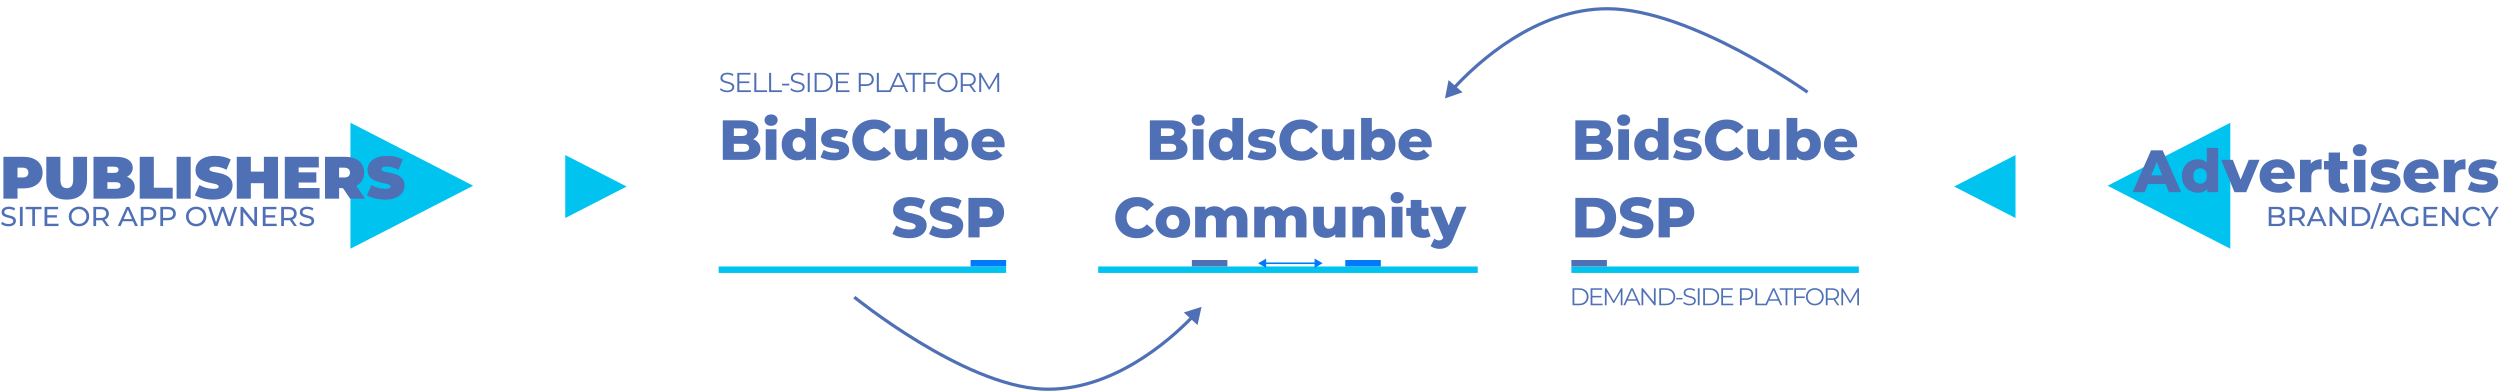 <?xml version="1.0" encoding="UTF-8"?>
<svg xmlns="http://www.w3.org/2000/svg" width="1548" height="242" viewBox="0 0 1548 242" fill="none">
  <path d="M388 115.5L350 135L350 96L388 115.5Z" fill="#00C4EF"></path>
  <path d="M1210 115.5L1248 96L1248 135L1210 115.5Z" fill="#00C4EF"></path>
  <path d="M1305 115L1381 76L1381 154L1305 115Z" fill="#00C4EF"></path>
  <path d="M1320.48 119L1331.92 93.1H1339.13L1350.6 119H1342.98L1334.02 96.689H1336.91L1327.96 119H1320.48ZM1326.74 113.968L1328.62 108.566H1341.28L1343.16 113.968H1326.74ZM1360.9 119.333C1359.07 119.333 1357.4 118.914 1355.9 118.075C1354.42 117.212 1353.24 116.015 1352.35 114.486C1351.46 112.932 1351.02 111.082 1351.02 108.936C1351.02 106.815 1351.46 104.989 1352.35 103.46C1353.24 101.906 1354.42 100.71 1355.9 99.871C1357.4 99.032 1359.07 98.613 1360.9 98.613C1362.62 98.613 1364.08 98.983 1365.26 99.723C1366.47 100.463 1367.38 101.598 1368 103.127C1368.62 104.656 1368.92 106.593 1368.92 108.936C1368.92 111.329 1368.63 113.29 1368.04 114.819C1367.44 116.348 1366.56 117.483 1365.37 118.223C1364.19 118.963 1362.7 119.333 1360.9 119.333ZM1362.38 113.746C1363.16 113.746 1363.87 113.561 1364.48 113.191C1365.13 112.821 1365.63 112.278 1366 111.563C1366.37 110.823 1366.56 109.947 1366.56 108.936C1366.56 107.925 1366.37 107.074 1366 106.383C1365.63 105.668 1365.13 105.125 1364.48 104.755C1363.87 104.385 1363.16 104.2 1362.38 104.2C1361.56 104.2 1360.83 104.385 1360.19 104.755C1359.58 105.125 1359.08 105.668 1358.71 106.383C1358.34 107.074 1358.16 107.925 1358.16 108.936C1358.16 109.947 1358.34 110.823 1358.71 111.563C1359.08 112.278 1359.58 112.821 1360.19 113.191C1360.83 113.561 1361.56 113.746 1362.38 113.746ZM1366.78 119V115.559L1366.82 108.936L1366.45 102.313V91.546H1373.48V119H1366.78ZM1383.59 119L1375.33 98.946H1382.55L1389.14 115.707H1385.51L1392.43 98.946H1399.13L1390.84 119H1383.59ZM1410.91 119.333C1408.54 119.333 1406.47 118.889 1404.69 118.001C1402.94 117.088 1401.57 115.855 1400.59 114.301C1399.62 112.722 1399.14 110.934 1399.14 108.936C1399.14 106.938 1399.61 105.162 1400.55 103.608C1401.51 102.029 1402.83 100.808 1404.51 99.945C1406.18 99.057 1408.07 98.613 1410.17 98.613C1412.14 98.613 1413.94 99.02 1415.57 99.834C1417.2 100.623 1418.49 101.795 1419.46 103.349C1420.42 104.903 1420.9 106.79 1420.9 109.01C1420.9 109.257 1420.89 109.54 1420.86 109.861C1420.84 110.182 1420.81 110.478 1420.79 110.749H1404.91V107.049H1417.05L1414.39 108.085C1414.41 107.172 1414.24 106.383 1413.87 105.717C1413.52 105.051 1413.03 104.533 1412.39 104.163C1411.77 103.793 1411.04 103.608 1410.21 103.608C1409.37 103.608 1408.63 103.793 1407.99 104.163C1407.37 104.533 1406.89 105.063 1406.54 105.754C1406.2 106.42 1406.02 107.209 1406.02 108.122V109.195C1406.02 110.182 1406.22 111.033 1406.62 111.748C1407.04 112.463 1407.63 113.018 1408.39 113.413C1409.16 113.783 1410.07 113.968 1411.13 113.968C1412.12 113.968 1412.96 113.832 1413.65 113.561C1414.36 113.265 1415.06 112.821 1415.76 112.229L1419.46 116.077C1418.49 117.138 1417.31 117.952 1415.9 118.519C1414.5 119.062 1412.83 119.333 1410.91 119.333ZM1424.14 119V98.946H1430.84V104.792L1429.84 103.127C1430.43 101.622 1431.39 100.5 1432.72 99.76C1434.06 98.995 1435.67 98.613 1437.57 98.613V104.94C1437.25 104.891 1436.97 104.866 1436.72 104.866C1436.5 104.841 1436.25 104.829 1435.98 104.829C1434.55 104.829 1433.39 105.224 1432.5 106.013C1431.61 106.778 1431.17 108.036 1431.17 109.787V119H1424.14ZM1450.04 119.333C1447.47 119.333 1445.48 118.704 1444.05 117.446C1442.62 116.163 1441.9 114.239 1441.9 111.674V94.469H1448.93V111.6C1448.93 112.315 1449.13 112.883 1449.52 113.302C1449.92 113.697 1450.42 113.894 1451.04 113.894C1451.88 113.894 1452.59 113.684 1453.19 113.265L1454.92 118.186C1454.33 118.581 1453.6 118.864 1452.74 119.037C1451.88 119.234 1450.98 119.333 1450.04 119.333ZM1438.98 104.94V99.686H1453.52V104.94H1438.98ZM1457.63 119V98.946H1464.66V119H1457.63ZM1461.15 96.726C1459.87 96.726 1458.83 96.368 1458.04 95.653C1457.25 94.938 1456.86 94.05 1456.86 92.989C1456.86 91.928 1457.25 91.04 1458.04 90.325C1458.83 89.61 1459.87 89.252 1461.15 89.252C1462.43 89.252 1463.47 89.597 1464.26 90.288C1465.05 90.954 1465.44 91.817 1465.44 92.878C1465.44 93.988 1465.05 94.913 1464.26 95.653C1463.49 96.368 1462.46 96.726 1461.15 96.726ZM1476.52 119.333C1474.82 119.333 1473.16 119.136 1471.53 118.741C1469.92 118.346 1468.63 117.853 1467.64 117.261L1469.75 112.451C1470.69 113.018 1471.79 113.475 1473.04 113.82C1474.3 114.141 1475.54 114.301 1476.74 114.301C1477.93 114.301 1478.74 114.178 1479.19 113.931C1479.66 113.684 1479.89 113.351 1479.89 112.932C1479.89 112.537 1479.67 112.254 1479.22 112.081C1478.8 111.884 1478.24 111.736 1477.52 111.637C1476.83 111.538 1476.07 111.427 1475.23 111.304C1474.39 111.181 1473.54 111.02 1472.67 110.823C1471.84 110.601 1471.06 110.28 1470.34 109.861C1469.65 109.417 1469.1 108.825 1468.68 108.085C1468.26 107.345 1468.05 106.408 1468.05 105.273C1468.05 103.99 1468.42 102.856 1469.16 101.869C1469.92 100.858 1471.03 100.068 1472.49 99.501C1473.94 98.909 1475.72 98.613 1477.82 98.613C1479.22 98.613 1480.64 98.761 1482.07 99.057C1483.53 99.328 1484.75 99.748 1485.74 100.315L1483.63 105.088C1482.64 104.521 1481.65 104.138 1480.67 103.941C1479.68 103.719 1478.74 103.608 1477.85 103.608C1476.67 103.608 1475.83 103.744 1475.34 104.015C1474.87 104.286 1474.64 104.619 1474.64 105.014C1474.64 105.409 1474.85 105.717 1475.26 105.939C1475.68 106.136 1476.24 106.297 1476.93 106.42C1477.64 106.519 1478.42 106.63 1479.26 106.753C1480.1 106.852 1480.94 107.012 1481.78 107.234C1482.64 107.456 1483.42 107.789 1484.11 108.233C1484.82 108.652 1485.39 109.232 1485.81 109.972C1486.23 110.687 1486.44 111.612 1486.44 112.747C1486.44 113.98 1486.06 115.09 1485.29 116.077C1484.55 117.064 1483.44 117.853 1481.96 118.445C1480.51 119.037 1478.69 119.333 1476.52 119.333ZM1499.98 119.333C1497.61 119.333 1495.54 118.889 1493.76 118.001C1492.01 117.088 1490.64 115.855 1489.65 114.301C1488.69 112.722 1488.21 110.934 1488.21 108.936C1488.21 106.938 1488.68 105.162 1489.62 103.608C1490.58 102.029 1491.9 100.808 1493.57 99.945C1495.25 99.057 1497.14 98.613 1499.24 98.613C1501.21 98.613 1503.01 99.02 1504.64 99.834C1506.27 100.623 1507.56 101.795 1508.52 103.349C1509.48 104.903 1509.97 106.79 1509.97 109.01C1509.97 109.257 1509.95 109.54 1509.93 109.861C1509.9 110.182 1509.88 110.478 1509.85 110.749H1493.98V107.049H1506.12L1503.45 108.085C1503.48 107.172 1503.31 106.383 1502.94 105.717C1502.59 105.051 1502.1 104.533 1501.46 104.163C1500.84 103.793 1500.11 103.608 1499.27 103.608C1498.43 103.608 1497.69 103.793 1497.05 104.163C1496.44 104.533 1495.96 105.063 1495.61 105.754C1495.26 106.42 1495.09 107.209 1495.09 108.122V109.195C1495.09 110.182 1495.29 111.033 1495.68 111.748C1496.1 112.463 1496.7 113.018 1497.46 113.413C1498.22 113.783 1499.14 113.968 1500.2 113.968C1501.18 113.968 1502.02 113.832 1502.71 113.561C1503.43 113.265 1504.13 112.821 1504.82 112.229L1508.52 116.077C1507.56 117.138 1506.38 117.952 1504.97 118.519C1503.56 119.062 1501.9 119.333 1499.98 119.333ZM1513.21 119V98.946H1519.9V104.792L1518.91 103.127C1519.5 101.622 1520.46 100.5 1521.79 99.76C1523.12 98.995 1524.74 98.613 1526.64 98.613V104.94C1526.32 104.891 1526.03 104.866 1525.79 104.866C1525.57 104.841 1525.32 104.829 1525.05 104.829C1523.62 104.829 1522.46 105.224 1521.57 106.013C1520.68 106.778 1520.24 108.036 1520.24 109.787V119H1513.21ZM1536.9 119.333C1535.2 119.333 1533.53 119.136 1531.91 118.741C1530.3 118.346 1529.01 117.853 1528.02 117.261L1530.13 112.451C1531.07 113.018 1532.16 113.475 1533.42 113.82C1534.68 114.141 1535.91 114.301 1537.12 114.301C1538.31 114.301 1539.12 114.178 1539.56 113.931C1540.03 113.684 1540.27 113.351 1540.27 112.932C1540.27 112.537 1540.05 112.254 1539.6 112.081C1539.18 111.884 1538.61 111.736 1537.9 111.637C1537.21 111.538 1536.44 111.427 1535.61 111.304C1534.77 111.181 1533.92 111.02 1533.05 110.823C1532.21 110.601 1531.44 110.28 1530.72 109.861C1530.03 109.417 1529.48 108.825 1529.06 108.085C1528.64 107.345 1528.43 106.408 1528.43 105.273C1528.43 103.99 1528.8 102.856 1529.54 101.869C1530.3 100.858 1531.41 100.068 1532.87 99.501C1534.32 98.909 1536.1 98.613 1538.2 98.613C1539.6 98.613 1541.02 98.761 1542.45 99.057C1543.91 99.328 1545.13 99.748 1546.11 100.315L1544 105.088C1543.02 104.521 1542.03 104.138 1541.04 103.941C1540.06 103.719 1539.12 103.608 1538.23 103.608C1537.05 103.608 1536.21 103.744 1535.72 104.015C1535.25 104.286 1535.01 104.619 1535.01 105.014C1535.01 105.409 1535.22 105.717 1535.64 105.939C1536.06 106.136 1536.62 106.297 1537.31 106.42C1538.02 106.519 1538.8 106.63 1539.64 106.753C1540.48 106.852 1541.32 107.012 1542.15 107.234C1543.02 107.456 1543.79 107.789 1544.49 108.233C1545.2 108.652 1545.77 109.232 1546.19 109.972C1546.61 110.687 1546.82 111.612 1546.82 112.747C1546.82 113.98 1546.43 115.09 1545.67 116.077C1544.93 117.064 1543.82 117.853 1542.34 118.445C1540.88 119.037 1539.07 119.333 1536.9 119.333Z" fill="#5070B6"></path>
  <path d="M1404.79 140V128.1H1410.12C1411.49 128.1 1412.55 128.378 1413.29 128.933C1414.02 129.477 1414.39 130.225 1414.39 131.177C1414.39 131.823 1414.24 132.367 1413.95 132.809C1413.66 133.251 1413.28 133.591 1412.79 133.829C1412.3 134.067 1411.78 134.186 1411.21 134.186L1411.52 133.676C1412.2 133.676 1412.8 133.795 1413.32 134.033C1413.84 134.271 1414.25 134.622 1414.56 135.087C1414.87 135.54 1415.02 136.107 1415.02 136.787C1415.02 137.807 1414.63 138.6 1413.86 139.167C1413.1 139.722 1411.97 140 1410.46 140H1404.79ZM1406.49 138.623H1410.4C1411.34 138.623 1412.06 138.464 1412.55 138.147C1413.05 137.83 1413.3 137.331 1413.3 136.651C1413.3 135.96 1413.05 135.455 1412.55 135.138C1412.06 134.821 1411.34 134.662 1410.4 134.662H1406.33V133.285H1409.97C1410.83 133.285 1411.5 133.126 1411.98 132.809C1412.45 132.492 1412.69 132.016 1412.69 131.381C1412.69 130.746 1412.45 130.27 1411.98 129.953C1411.5 129.636 1410.83 129.477 1409.97 129.477H1406.49V138.623ZM1417.65 140V128.1H1422.29C1423.33 128.1 1424.22 128.264 1424.96 128.593C1425.7 128.922 1426.26 129.398 1426.66 130.021C1427.06 130.644 1427.26 131.387 1427.26 132.248C1427.26 133.109 1427.06 133.852 1426.66 134.475C1426.26 135.087 1425.7 135.557 1424.96 135.886C1424.22 136.215 1423.33 136.379 1422.29 136.379H1418.59L1419.35 135.597V140H1417.65ZM1425.61 140L1422.58 135.682H1424.4L1427.46 140H1425.61ZM1419.35 135.767L1418.59 134.934H1422.24C1423.33 134.934 1424.15 134.702 1424.71 134.237C1425.27 133.761 1425.56 133.098 1425.56 132.248C1425.56 131.398 1425.27 130.741 1424.71 130.276C1424.15 129.811 1423.33 129.579 1422.24 129.579H1418.59L1419.35 128.729V135.767ZM1428.2 140L1433.59 128.1H1435.27L1440.68 140H1438.89L1434.08 129.052H1434.76L1429.95 140H1428.2ZM1430.5 137.025L1430.95 135.665H1437.65L1438.15 137.025H1430.5ZM1442.45 140V128.1H1443.85L1451.72 137.875H1450.99V128.1H1452.69V140H1451.29L1443.42 130.225H1444.15V140H1442.45ZM1456.25 140V128.1H1461.26C1462.53 128.1 1463.65 128.349 1464.61 128.848C1465.59 129.347 1466.34 130.044 1466.87 130.939C1467.42 131.834 1467.69 132.871 1467.69 134.05C1467.69 135.229 1467.42 136.266 1466.87 137.161C1466.34 138.056 1465.59 138.753 1464.61 139.252C1463.65 139.751 1462.53 140 1461.26 140H1456.25ZM1457.95 138.521H1461.16C1462.15 138.521 1463 138.334 1463.71 137.96C1464.44 137.586 1465 137.065 1465.4 136.396C1465.79 135.716 1465.99 134.934 1465.99 134.05C1465.99 133.155 1465.79 132.373 1465.4 131.704C1465 131.035 1464.44 130.514 1463.71 130.14C1463 129.766 1462.15 129.579 1461.16 129.579H1457.95V138.521ZM1467.7 141.7L1473.31 125.686H1474.79L1469.18 141.7H1467.7ZM1473.46 140L1478.85 128.1H1480.53L1485.93 140H1484.15L1479.34 129.052H1480.02L1475.21 140H1473.46ZM1475.75 137.025L1476.21 135.665H1482.91L1483.4 137.025H1475.75ZM1492.92 140.136C1492 140.136 1491.15 139.989 1490.38 139.694C1489.61 139.388 1488.94 138.963 1488.38 138.419C1487.81 137.864 1487.37 137.218 1487.05 136.481C1486.73 135.744 1486.57 134.934 1486.57 134.05C1486.57 133.166 1486.73 132.356 1487.05 131.619C1487.37 130.882 1487.81 130.242 1488.38 129.698C1488.95 129.143 1489.63 128.718 1490.4 128.423C1491.17 128.117 1492.02 127.964 1492.95 127.964C1493.89 127.964 1494.75 128.117 1495.53 128.423C1496.32 128.729 1496.98 129.188 1497.52 129.8L1496.47 130.854C1495.98 130.378 1495.45 130.032 1494.87 129.817C1494.3 129.59 1493.69 129.477 1493.02 129.477C1492.34 129.477 1491.7 129.59 1491.11 129.817C1490.54 130.044 1490.03 130.361 1489.6 130.769C1489.18 131.177 1488.85 131.664 1488.61 132.231C1488.39 132.786 1488.27 133.393 1488.27 134.05C1488.27 134.696 1488.39 135.302 1488.61 135.869C1488.85 136.424 1489.18 136.912 1489.6 137.331C1490.03 137.739 1490.54 138.056 1491.11 138.283C1491.69 138.51 1492.32 138.623 1493 138.623C1493.64 138.623 1494.24 138.527 1494.82 138.334C1495.41 138.13 1495.95 137.796 1496.45 137.331L1497.42 138.623C1496.83 139.122 1496.14 139.501 1495.35 139.762C1494.56 140.011 1493.75 140.136 1492.92 140.136ZM1495.79 138.402V133.982H1497.42V138.623L1495.79 138.402ZM1502.22 133.234H1508.34V134.679H1502.22V133.234ZM1502.38 138.521H1509.31V140H1500.68V128.1H1509.07V129.579H1502.38V138.521ZM1512.06 140V128.1H1513.46L1521.33 137.875H1520.6V128.1H1522.3V140H1520.9L1513.03 130.225H1513.76V140H1512.06ZM1531.18 140.136C1530.27 140.136 1529.44 139.989 1528.67 139.694C1527.91 139.388 1527.24 138.963 1526.68 138.419C1526.12 137.864 1525.68 137.218 1525.37 136.481C1525.05 135.744 1524.89 134.934 1524.89 134.05C1524.89 133.166 1525.05 132.356 1525.37 131.619C1525.68 130.882 1526.13 130.242 1526.69 129.698C1527.26 129.143 1527.92 128.718 1528.68 128.423C1529.45 128.117 1530.29 127.964 1531.2 127.964C1532.12 127.964 1532.96 128.123 1533.73 128.44C1534.51 128.746 1535.18 129.205 1535.72 129.817L1534.62 130.888C1534.16 130.412 1533.65 130.061 1533.09 129.834C1532.52 129.596 1531.91 129.477 1531.27 129.477C1530.6 129.477 1529.97 129.59 1529.4 129.817C1528.83 130.044 1528.34 130.361 1527.92 130.769C1527.5 131.177 1527.17 131.664 1526.93 132.231C1526.7 132.786 1526.59 133.393 1526.59 134.05C1526.59 134.707 1526.7 135.319 1526.93 135.886C1527.17 136.441 1527.5 136.923 1527.92 137.331C1528.34 137.739 1528.83 138.056 1529.4 138.283C1529.97 138.51 1530.6 138.623 1531.27 138.623C1531.91 138.623 1532.52 138.51 1533.09 138.283C1533.65 138.045 1534.16 137.682 1534.62 137.195L1535.72 138.266C1535.18 138.878 1534.51 139.343 1533.73 139.66C1532.96 139.977 1532.11 140.136 1531.18 140.136ZM1540.82 140V135.444L1541.21 136.498L1536.09 128.1H1537.91L1542.21 135.189H1541.23L1545.55 128.1H1547.23L1542.13 136.498L1542.5 135.444V140H1540.82Z" fill="#5070B6"></path>
  <rect x="973" y="165" width="178" height="4" fill="#00C4EF"></rect>
  <rect x="973" y="161" width="22" height="4" fill="#5070B6"></rect>
  <path d="M975.45 99V74.5H987.98C991.2 74.5 993.603 75.095 995.19 76.285C996.777 77.452 997.57 78.992 997.57 80.905C997.57 82.165 997.232 83.273 996.555 84.23C995.902 85.163 994.968 85.91 993.755 86.47C992.565 87.007 991.142 87.275 989.485 87.275L990.185 85.595C991.912 85.595 993.417 85.863 994.7 86.4C995.983 86.913 996.975 87.672 997.675 88.675C998.398 89.655 998.76 90.857 998.76 92.28C998.76 94.403 997.897 96.06 996.17 97.25C994.467 98.417 991.97 99 988.68 99H975.45ZM982.31 93.995H988.12C989.31 93.995 990.208 93.797 990.815 93.4C991.445 92.98 991.76 92.35 991.76 91.51C991.76 90.67 991.445 90.052 990.815 89.655C990.208 89.235 989.31 89.025 988.12 89.025H981.82V84.23H987.07C988.237 84.23 989.112 84.032 989.695 83.635C990.278 83.238 990.57 82.643 990.57 81.85C990.57 81.057 990.278 80.473 989.695 80.1C989.112 79.703 988.237 79.505 987.07 79.505H982.31V93.995ZM1002.03 99V80.03H1008.68V99H1002.03ZM1005.36 77.93C1004.15 77.93 1003.17 77.592 1002.42 76.915C1001.67 76.238 1001.3 75.398 1001.3 74.395C1001.3 73.392 1001.67 72.552 1002.42 71.875C1003.17 71.198 1004.15 70.86 1005.36 70.86C1006.57 70.86 1007.55 71.187 1008.3 71.84C1009.05 72.47 1009.42 73.287 1009.42 74.29C1009.42 75.34 1009.05 76.215 1008.3 76.915C1007.58 77.592 1006.6 77.93 1005.36 77.93ZM1021.27 99.315C1019.54 99.315 1017.96 98.918 1016.54 98.125C1015.14 97.308 1014.02 96.177 1013.18 94.73C1012.34 93.26 1011.92 91.51 1011.92 89.48C1011.92 87.473 1012.34 85.747 1013.18 84.3C1014.02 82.83 1015.14 81.698 1016.54 80.905C1017.96 80.112 1019.54 79.715 1021.27 79.715C1022.9 79.715 1024.28 80.065 1025.4 80.765C1026.54 81.465 1027.4 82.538 1027.99 83.985C1028.57 85.432 1028.86 87.263 1028.86 89.48C1028.86 91.743 1028.58 93.598 1028.02 95.045C1027.46 96.492 1026.62 97.565 1025.5 98.265C1024.38 98.965 1022.97 99.315 1021.27 99.315ZM1022.67 94.03C1023.41 94.03 1024.08 93.855 1024.66 93.505C1025.27 93.155 1025.75 92.642 1026.1 91.965C1026.45 91.265 1026.62 90.437 1026.62 89.48C1026.62 88.523 1026.45 87.718 1026.1 87.065C1025.75 86.388 1025.27 85.875 1024.66 85.525C1024.08 85.175 1023.41 85 1022.67 85C1021.9 85 1021.21 85.175 1020.6 85.525C1020.02 85.875 1019.55 86.388 1019.2 87.065C1018.85 87.718 1018.68 88.523 1018.68 89.48C1018.68 90.437 1018.85 91.265 1019.2 91.965C1019.55 92.642 1020.02 93.155 1020.6 93.505C1021.21 93.855 1021.9 94.03 1022.67 94.03ZM1026.83 99V95.745L1026.87 89.48L1026.52 83.215V73.03H1033.17V99H1026.83ZM1044.34 99.315C1042.73 99.315 1041.15 99.128 1039.61 98.755C1038.1 98.382 1036.87 97.915 1035.94 97.355L1037.93 92.805C1038.82 93.342 1039.86 93.773 1041.05 94.1C1042.24 94.403 1043.41 94.555 1044.55 94.555C1045.67 94.555 1046.44 94.438 1046.86 94.205C1047.3 93.972 1047.52 93.657 1047.52 93.26C1047.52 92.887 1047.31 92.618 1046.89 92.455C1046.5 92.268 1045.96 92.128 1045.28 92.035C1044.63 91.942 1043.91 91.837 1043.11 91.72C1042.32 91.603 1041.52 91.452 1040.7 91.265C1039.91 91.055 1039.17 90.752 1038.49 90.355C1037.84 89.935 1037.32 89.375 1036.92 88.675C1036.52 87.975 1036.32 87.088 1036.32 86.015C1036.32 84.802 1036.67 83.728 1037.37 82.795C1038.1 81.838 1039.15 81.092 1040.52 80.555C1041.9 79.995 1043.58 79.715 1045.56 79.715C1046.89 79.715 1048.24 79.855 1049.59 80.135C1050.97 80.392 1052.12 80.788 1053.05 81.325L1051.06 85.84C1050.13 85.303 1049.19 84.942 1048.26 84.755C1047.33 84.545 1046.44 84.44 1045.6 84.44C1044.48 84.44 1043.69 84.568 1043.22 84.825C1042.78 85.082 1042.55 85.397 1042.55 85.77C1042.55 86.143 1042.75 86.435 1043.15 86.645C1043.55 86.832 1044.07 86.983 1044.72 87.1C1045.4 87.193 1046.14 87.298 1046.93 87.415C1047.72 87.508 1048.52 87.66 1049.31 87.87C1050.13 88.08 1050.86 88.395 1051.51 88.815C1052.19 89.212 1052.73 89.76 1053.12 90.46C1053.52 91.137 1053.72 92.012 1053.72 93.085C1053.72 94.252 1053.36 95.302 1052.63 96.235C1051.93 97.168 1050.88 97.915 1049.48 98.475C1048.11 99.035 1046.39 99.315 1044.34 99.315ZM1069.12 99.49C1067.18 99.49 1065.38 99.187 1063.73 98.58C1062.09 97.95 1060.67 97.063 1059.46 95.92C1058.27 94.777 1057.33 93.435 1056.66 91.895C1055.98 90.332 1055.64 88.617 1055.64 86.75C1055.64 84.883 1055.98 83.18 1056.66 81.64C1057.33 80.077 1058.27 78.723 1059.46 77.58C1060.67 76.437 1062.09 75.562 1063.73 74.955C1065.38 74.325 1067.18 74.01 1069.12 74.01C1071.38 74.01 1073.4 74.407 1075.17 75.2C1076.97 75.993 1078.46 77.137 1079.65 78.63L1075.24 82.62C1074.45 81.687 1073.57 80.975 1072.62 80.485C1071.68 79.995 1070.63 79.75 1069.47 79.75C1068.46 79.75 1067.54 79.913 1066.7 80.24C1065.86 80.567 1065.14 81.045 1064.53 81.675C1063.95 82.282 1063.48 83.017 1063.13 83.88C1062.8 84.743 1062.64 85.7 1062.64 86.75C1062.64 87.8 1062.8 88.757 1063.13 89.62C1063.48 90.483 1063.95 91.23 1064.53 91.86C1065.14 92.467 1065.86 92.933 1066.7 93.26C1067.54 93.587 1068.46 93.75 1069.47 93.75C1070.63 93.75 1071.68 93.505 1072.62 93.015C1073.57 92.525 1074.45 91.813 1075.24 90.88L1079.65 94.87C1078.46 96.34 1076.97 97.483 1075.17 98.3C1073.4 99.093 1071.38 99.49 1069.12 99.49ZM1089.99 99.315C1088.45 99.315 1087.07 99.012 1085.83 98.405C1084.62 97.798 1083.66 96.853 1082.96 95.57C1082.28 94.263 1081.94 92.618 1081.94 90.635V80.03H1088.59V89.55C1088.59 91.02 1088.86 92.07 1089.4 92.7C1089.96 93.33 1090.74 93.645 1091.74 93.645C1092.4 93.645 1092.99 93.493 1093.53 93.19C1094.07 92.887 1094.5 92.408 1094.82 91.755C1095.15 91.078 1095.31 90.215 1095.31 89.165V80.03H1101.96V99H1095.63V93.645L1096.85 95.15C1096.2 96.55 1095.26 97.6 1094.02 98.3C1092.78 98.977 1091.44 99.315 1089.99 99.315ZM1118.18 99.315C1116.48 99.315 1115.06 98.965 1113.91 98.265C1112.79 97.565 1111.95 96.492 1111.39 95.045C1110.83 93.598 1110.55 91.743 1110.55 89.48C1110.55 87.263 1110.84 85.432 1111.43 83.985C1112.03 82.538 1112.91 81.465 1114.05 80.765C1115.2 80.065 1116.57 79.715 1118.18 79.715C1119.91 79.715 1121.47 80.112 1122.87 80.905C1124.3 81.698 1125.42 82.83 1126.23 84.3C1127.07 85.747 1127.49 87.473 1127.49 89.48C1127.49 91.51 1127.07 93.26 1126.23 94.73C1125.42 96.177 1124.3 97.308 1122.87 98.125C1121.47 98.918 1119.91 99.315 1118.18 99.315ZM1106.25 99V73.03H1112.9V83.215L1112.55 89.48L1112.58 95.745V99H1106.25ZM1116.78 94.03C1117.53 94.03 1118.19 93.855 1118.78 93.505C1119.38 93.155 1119.86 92.642 1120.21 91.965C1120.59 91.265 1120.77 90.437 1120.77 89.48C1120.77 88.523 1120.59 87.718 1120.21 87.065C1119.86 86.388 1119.38 85.875 1118.78 85.525C1118.19 85.175 1117.53 85 1116.78 85C1116.04 85 1115.36 85.175 1114.75 85.525C1114.17 85.875 1113.69 86.388 1113.32 87.065C1112.97 87.718 1112.79 88.523 1112.79 89.48C1112.79 90.437 1112.97 91.265 1113.32 91.965C1113.69 92.642 1114.17 93.155 1114.75 93.505C1115.36 93.855 1116.04 94.03 1116.78 94.03ZM1140.52 99.315C1138.28 99.315 1136.32 98.895 1134.64 98.055C1132.99 97.192 1131.69 96.025 1130.76 94.555C1129.85 93.062 1129.39 91.37 1129.39 89.48C1129.39 87.59 1129.84 85.91 1130.72 84.44C1131.63 82.947 1132.88 81.792 1134.47 80.975C1136.06 80.135 1137.84 79.715 1139.82 79.715C1141.69 79.715 1143.39 80.1 1144.93 80.87C1146.47 81.617 1147.7 82.725 1148.61 84.195C1149.52 85.665 1149.97 87.45 1149.97 89.55C1149.97 89.783 1149.96 90.052 1149.94 90.355C1149.92 90.658 1149.89 90.938 1149.87 91.195H1134.85V87.695H1146.33L1143.81 88.675C1143.84 87.812 1143.67 87.065 1143.32 86.435C1143 85.805 1142.53 85.315 1141.92 84.965C1141.34 84.615 1140.65 84.44 1139.86 84.44C1139.07 84.44 1138.37 84.615 1137.76 84.965C1137.18 85.315 1136.72 85.817 1136.39 86.47C1136.07 87.1 1135.9 87.847 1135.9 88.71V89.725C1135.9 90.658 1136.09 91.463 1136.46 92.14C1136.86 92.817 1137.42 93.342 1138.14 93.715C1138.87 94.065 1139.73 94.24 1140.73 94.24C1141.67 94.24 1142.46 94.112 1143.11 93.855C1143.79 93.575 1144.46 93.155 1145.11 92.595L1148.61 96.235C1147.7 97.238 1146.58 98.008 1145.25 98.545C1143.92 99.058 1142.34 99.315 1140.52 99.315ZM975.45 147V122.5H987.035C989.742 122.5 992.122 123.002 994.175 124.005C996.228 125.008 997.827 126.42 998.97 128.24C1000.14 130.06 1000.72 132.23 1000.72 134.75C1000.72 137.247 1000.14 139.417 998.97 141.26C997.827 143.08 996.228 144.492 994.175 145.495C992.122 146.498 989.742 147 987.035 147H975.45ZM982.38 141.47H986.755C988.155 141.47 989.368 141.213 990.395 140.7C991.445 140.163 992.262 139.393 992.845 138.39C993.428 137.363 993.72 136.15 993.72 134.75C993.72 133.327 993.428 132.113 992.845 131.11C992.262 130.107 991.445 129.348 990.395 128.835C989.368 128.298 988.155 128.03 986.755 128.03H982.38V141.47ZM1012.98 147.49C1010.97 147.49 1009.03 147.245 1007.17 146.755C1005.32 146.242 1003.82 145.588 1002.65 144.795L1004.93 139.685C1006.02 140.385 1007.28 140.968 1008.71 141.435C1010.15 141.878 1011.59 142.1 1013.01 142.1C1013.97 142.1 1014.74 142.018 1015.32 141.855C1015.9 141.668 1016.32 141.435 1016.58 141.155C1016.86 140.852 1017 140.502 1017 140.105C1017 139.545 1016.74 139.102 1016.23 138.775C1015.72 138.448 1015.05 138.18 1014.24 137.97C1013.42 137.76 1012.51 137.55 1011.51 137.34C1010.53 137.13 1009.53 136.862 1008.53 136.535C1007.55 136.208 1006.65 135.788 1005.84 135.275C1005.02 134.738 1004.35 134.05 1003.84 133.21C1003.33 132.347 1003.07 131.262 1003.07 129.955C1003.07 128.485 1003.47 127.155 1004.26 125.965C1005.08 124.775 1006.29 123.818 1007.9 123.095C1009.51 122.372 1011.52 122.01 1013.92 122.01C1015.53 122.01 1017.11 122.197 1018.65 122.57C1020.21 122.92 1021.6 123.445 1022.81 124.145L1020.68 129.29C1019.51 128.66 1018.35 128.193 1017.21 127.89C1016.07 127.563 1014.96 127.4 1013.89 127.4C1012.93 127.4 1012.16 127.505 1011.58 127.715C1010.99 127.902 1010.57 128.158 1010.32 128.485C1010.06 128.812 1009.93 129.185 1009.93 129.605C1009.93 130.142 1010.18 130.573 1010.67 130.9C1011.18 131.203 1011.84 131.46 1012.66 131.67C1013.5 131.857 1014.41 132.055 1015.39 132.265C1016.39 132.475 1017.39 132.743 1018.37 133.07C1019.37 133.373 1020.28 133.793 1021.1 134.33C1021.91 134.843 1022.57 135.532 1023.06 136.395C1023.57 137.235 1023.83 138.297 1023.83 139.58C1023.83 141.003 1023.42 142.322 1022.6 143.535C1021.81 144.725 1020.61 145.682 1019 146.405C1017.41 147.128 1015.4 147.49 1012.98 147.49ZM1027.03 147V122.5H1038.23C1040.47 122.5 1042.39 122.862 1044 123.585C1045.64 124.308 1046.9 125.358 1047.78 126.735C1048.67 128.088 1049.11 129.698 1049.11 131.565C1049.11 133.408 1048.67 135.007 1047.78 136.36C1046.9 137.713 1045.64 138.763 1044 139.51C1042.39 140.233 1040.47 140.595 1038.23 140.595H1030.88L1033.96 137.585V147H1027.03ZM1033.96 138.32L1030.88 135.135H1037.81C1039.25 135.135 1040.33 134.82 1041.03 134.19C1041.75 133.56 1042.11 132.685 1042.11 131.565C1042.11 130.422 1041.75 129.535 1041.03 128.905C1040.33 128.275 1039.25 127.96 1037.81 127.96H1030.88L1033.96 124.775V138.32Z" fill="#5070B6"></path>
  <path d="M973.71 189V178.5H977.985C979.105 178.5 980.085 178.725 980.925 179.175C981.775 179.615 982.435 180.23 982.905 181.02C983.375 181.81 983.61 182.72 983.61 183.75C983.61 184.78 983.375 185.69 982.905 186.48C982.435 187.27 981.775 187.89 980.925 188.34C980.085 188.78 979.105 189 977.985 189H973.71ZM974.82 188.04H977.925C978.855 188.04 979.66 187.86 980.34 187.5C981.03 187.13 981.565 186.625 981.945 185.985C982.325 185.335 982.515 184.59 982.515 183.75C982.515 182.9 982.325 182.155 981.945 181.515C981.565 180.875 981.03 180.375 980.34 180.015C979.66 179.645 978.855 179.46 977.925 179.46H974.82V188.04ZM985.893 183.195H991.443V184.14H985.893V183.195ZM986.013 188.04H992.328V189H984.903V178.5H992.103V179.46H986.013V188.04ZM993.737 189V178.5H994.652L999.452 186.69H998.972L1003.73 178.5H1004.64V189H1003.58V180.165H1003.83L999.452 187.665H998.927L994.517 180.165H994.802V189H993.737ZM1005.18 189L1009.98 178.5H1011.08L1015.88 189H1014.71L1010.3 179.145H1010.75L1006.34 189H1005.18ZM1007.07 186.195L1007.4 185.295H1013.51L1013.84 186.195H1007.07ZM1016.41 189V178.5H1017.33L1024.57 187.62H1024.09V178.5H1025.19V189H1024.27L1017.04 179.88H1017.52V189H1016.41ZM1027.42 189V178.5H1031.69C1032.81 178.5 1033.79 178.725 1034.63 179.175C1035.48 179.615 1036.14 180.23 1036.61 181.02C1037.08 181.81 1037.32 182.72 1037.32 183.75C1037.32 184.78 1037.08 185.69 1036.61 186.48C1036.14 187.27 1035.48 187.89 1034.63 188.34C1033.79 188.78 1032.81 189 1031.69 189H1027.42ZM1028.53 188.04H1031.63C1032.56 188.04 1033.37 187.86 1034.05 187.5C1034.74 187.13 1035.27 186.625 1035.65 185.985C1036.03 185.335 1036.22 184.59 1036.22 183.75C1036.22 182.9 1036.03 182.155 1035.65 181.515C1035.27 180.875 1034.74 180.375 1034.05 180.015C1033.37 179.645 1032.56 179.46 1031.63 179.46H1028.53V188.04ZM1037.92 185.4V184.47H1041.85V185.4H1037.92ZM1046.15 189.09C1045.37 189.09 1044.62 188.965 1043.9 188.715C1043.19 188.455 1042.64 188.125 1042.25 187.725L1042.68 186.87C1043.05 187.23 1043.55 187.535 1044.17 187.785C1044.8 188.025 1045.46 188.145 1046.15 188.145C1046.81 188.145 1047.34 188.065 1047.75 187.905C1048.17 187.735 1048.48 187.51 1048.67 187.23C1048.87 186.95 1048.97 186.64 1048.97 186.3C1048.97 185.89 1048.85 185.56 1048.61 185.31C1048.38 185.06 1048.07 184.865 1047.69 184.725C1047.31 184.575 1046.89 184.445 1046.43 184.335C1045.97 184.225 1045.51 184.11 1045.05 183.99C1044.59 183.86 1044.17 183.69 1043.78 183.48C1043.4 183.27 1043.09 182.995 1042.85 182.655C1042.62 182.305 1042.5 181.85 1042.5 181.29C1042.5 180.77 1042.64 180.295 1042.91 179.865C1043.19 179.425 1043.61 179.075 1044.18 178.815C1044.75 178.545 1045.48 178.41 1046.37 178.41C1046.96 178.41 1047.55 178.495 1048.13 178.665C1048.71 178.825 1049.21 179.05 1049.63 179.34L1049.25 180.225C1048.8 179.925 1048.32 179.705 1047.81 179.565C1047.31 179.425 1046.83 179.355 1046.36 179.355C1045.73 179.355 1045.21 179.44 1044.8 179.61C1044.39 179.78 1044.08 180.01 1043.88 180.3C1043.69 180.58 1043.6 180.9 1043.6 181.26C1043.6 181.67 1043.71 182 1043.94 182.25C1044.18 182.5 1044.49 182.695 1044.87 182.835C1045.26 182.975 1045.69 183.1 1046.15 183.21C1046.61 183.32 1047.06 183.44 1047.51 183.57C1047.97 183.7 1048.39 183.87 1048.77 184.08C1049.16 184.28 1049.47 184.55 1049.7 184.89C1049.94 185.23 1050.06 185.675 1050.06 186.225C1050.06 186.735 1049.92 187.21 1049.64 187.65C1049.36 188.08 1048.93 188.43 1048.35 188.7C1047.78 188.96 1047.05 189.09 1046.15 189.09ZM1051.28 189V178.5H1052.39V189H1051.28ZM1054.61 189V178.5H1058.88C1060 178.5 1060.98 178.725 1061.82 179.175C1062.67 179.615 1063.33 180.23 1063.8 181.02C1064.27 181.81 1064.51 182.72 1064.51 183.75C1064.51 184.78 1064.27 185.69 1063.8 186.48C1063.33 187.27 1062.67 187.89 1061.82 188.34C1060.98 188.78 1060 189 1058.88 189H1054.61ZM1055.72 188.04H1058.82C1059.75 188.04 1060.56 187.86 1061.24 187.5C1061.93 187.13 1062.46 186.625 1062.84 185.985C1063.22 185.335 1063.41 184.59 1063.41 183.75C1063.41 182.9 1063.22 182.155 1062.84 181.515C1062.46 180.875 1061.93 180.375 1061.24 180.015C1060.56 179.645 1059.75 179.46 1058.82 179.46H1055.72V188.04ZM1066.79 183.195H1072.34V184.14H1066.79V183.195ZM1066.91 188.04H1073.23V189H1065.8V178.5H1073V179.46H1066.91V188.04ZM1077.36 189V178.5H1081.29C1082.18 178.5 1082.95 178.645 1083.59 178.935C1084.23 179.215 1084.72 179.625 1085.06 180.165C1085.41 180.695 1085.58 181.34 1085.58 182.1C1085.58 182.84 1085.41 183.48 1085.06 184.02C1084.72 184.55 1084.23 184.96 1083.59 185.25C1082.95 185.54 1082.18 185.685 1081.29 185.685H1077.98L1078.47 185.16V189H1077.36ZM1078.47 185.25L1077.98 184.71H1081.26C1082.31 184.71 1083.11 184.485 1083.65 184.035C1084.2 183.575 1084.47 182.93 1084.47 182.1C1084.47 181.26 1084.2 180.61 1083.65 180.15C1083.11 179.69 1082.31 179.46 1081.26 179.46H1077.98L1078.47 178.935V185.25ZM1086.93 189V178.5H1088.04V188.04H1093.92V189H1086.93ZM1092.88 189L1097.68 178.5H1098.78L1103.58 189H1102.41L1098 179.145H1098.45L1094.04 189H1092.88ZM1094.77 186.195L1095.1 185.295H1101.21L1101.54 186.195H1094.77ZM1105.63 189V179.46H1101.94V178.5H1110.43V179.46H1106.74V189H1105.63ZM1111.99 183.585H1117.54V184.545H1111.99V183.585ZM1112.11 189H1111V178.5H1118.2V179.46H1112.11V189ZM1123.75 189.09C1122.96 189.09 1122.22 188.96 1121.54 188.7C1120.87 188.43 1120.29 188.055 1119.79 187.575C1119.3 187.085 1118.91 186.52 1118.63 185.88C1118.36 185.23 1118.23 184.52 1118.23 183.75C1118.23 182.98 1118.36 182.275 1118.63 181.635C1118.91 180.985 1119.3 180.42 1119.79 179.94C1120.29 179.45 1120.87 179.075 1121.54 178.815C1122.21 178.545 1122.95 178.41 1123.75 178.41C1124.54 178.41 1125.27 178.545 1125.94 178.815C1126.61 179.075 1127.19 179.445 1127.68 179.925C1128.18 180.405 1128.56 180.97 1128.83 181.62C1129.11 182.27 1129.25 182.98 1129.25 183.75C1129.25 184.52 1129.11 185.23 1128.83 185.88C1128.56 186.53 1128.18 187.095 1127.68 187.575C1127.19 188.055 1126.61 188.43 1125.94 188.7C1125.27 188.96 1124.54 189.09 1123.75 189.09ZM1123.75 188.1C1124.38 188.1 1124.96 187.995 1125.49 187.785C1126.03 187.565 1126.49 187.26 1126.88 186.87C1127.28 186.47 1127.59 186.01 1127.81 185.49C1128.03 184.96 1128.14 184.38 1128.14 183.75C1128.14 183.12 1128.03 182.545 1127.81 182.025C1127.59 181.495 1127.28 181.035 1126.88 180.645C1126.49 180.245 1126.03 179.94 1125.49 179.73C1124.96 179.51 1124.38 179.4 1123.75 179.4C1123.12 179.4 1122.53 179.51 1121.99 179.73C1121.45 179.94 1120.98 180.245 1120.58 180.645C1120.19 181.035 1119.88 181.495 1119.65 182.025C1119.43 182.545 1119.32 183.12 1119.32 183.75C1119.32 184.37 1119.43 184.945 1119.65 185.475C1119.88 186.005 1120.19 186.47 1120.58 186.87C1120.98 187.26 1121.45 187.565 1121.99 187.785C1122.53 187.995 1123.12 188.1 1123.75 188.1ZM1130.54 189V178.5H1134.47C1135.36 178.5 1136.13 178.645 1136.77 178.935C1137.41 179.215 1137.9 179.625 1138.24 180.165C1138.59 180.695 1138.76 181.34 1138.76 182.1C1138.76 182.84 1138.59 183.48 1138.24 184.02C1137.9 184.55 1137.41 184.96 1136.77 185.25C1136.13 185.53 1135.36 185.67 1134.47 185.67H1131.16L1131.65 185.16V189H1130.54ZM1137.71 189L1135.01 185.19H1136.21L1138.93 189H1137.71ZM1131.65 185.25L1131.16 184.725H1134.44C1135.49 184.725 1136.29 184.495 1136.83 184.035C1137.38 183.575 1137.65 182.93 1137.65 182.1C1137.65 181.26 1137.38 180.61 1136.83 180.15C1136.29 179.69 1135.49 179.46 1134.44 179.46H1131.16L1131.65 178.935V185.25ZM1140.18 189V178.5H1141.1L1145.9 186.69H1145.42L1150.17 178.5H1151.09V189H1150.02V180.165H1150.28L1145.9 187.665H1145.37L1140.96 180.165H1141.25V189H1140.18Z" fill="#5070B6"></path>
  <rect x="680" y="165" width="235" height="4" fill="#00C4EF"></rect>
  <rect x="833" y="161" width="22" height="4" fill="#007AFB"></rect>
  <rect x="738" y="161" width="22" height="4" fill="#5070B6"></rect>
  <path d="M711.997 99V74.5H724.527C727.747 74.5 730.151 75.095 731.737 76.285C733.324 77.452 734.117 78.992 734.117 80.905C734.117 82.165 733.779 83.273 733.102 84.23C732.449 85.163 731.516 85.91 730.302 86.47C729.112 87.007 727.689 87.275 726.032 87.275L726.732 85.595C728.459 85.595 729.964 85.863 731.247 86.4C732.531 86.913 733.522 87.672 734.222 88.675C734.946 89.655 735.307 90.857 735.307 92.28C735.307 94.403 734.444 96.06 732.717 97.25C731.014 98.417 728.517 99 725.227 99H711.997ZM718.857 93.995H724.667C725.857 93.995 726.756 93.797 727.362 93.4C727.992 92.98 728.307 92.35 728.307 91.51C728.307 90.67 727.992 90.052 727.362 89.655C726.756 89.235 725.857 89.025 724.667 89.025H718.367V84.23H723.617C724.784 84.23 725.659 84.032 726.242 83.635C726.826 83.238 727.117 82.643 727.117 81.85C727.117 81.057 726.826 80.473 726.242 80.1C725.659 79.703 724.784 79.505 723.617 79.505H718.857V93.995ZM738.582 99V80.03H745.232V99H738.582ZM741.907 77.93C740.693 77.93 739.713 77.592 738.967 76.915C738.22 76.238 737.847 75.398 737.847 74.395C737.847 73.392 738.22 72.552 738.967 71.875C739.713 71.198 740.693 70.86 741.907 70.86C743.12 70.86 744.1 71.187 744.847 71.84C745.593 72.47 745.967 73.287 745.967 74.29C745.967 75.34 745.593 76.215 744.847 76.915C744.123 77.592 743.143 77.93 741.907 77.93ZM757.813 99.315C756.087 99.315 754.512 98.918 753.088 98.125C751.688 97.308 750.568 96.177 749.728 94.73C748.888 93.26 748.468 91.51 748.468 89.48C748.468 87.473 748.888 85.747 749.728 84.3C750.568 82.83 751.688 81.698 753.088 80.905C754.512 80.112 756.087 79.715 757.813 79.715C759.447 79.715 760.823 80.065 761.943 80.765C763.087 81.465 763.95 82.538 764.533 83.985C765.117 85.432 765.408 87.263 765.408 89.48C765.408 91.743 765.128 93.598 764.568 95.045C764.008 96.492 763.168 97.565 762.048 98.265C760.928 98.965 759.517 99.315 757.813 99.315ZM759.213 94.03C759.96 94.03 760.625 93.855 761.208 93.505C761.815 93.155 762.293 92.642 762.643 91.965C762.993 91.265 763.168 90.437 763.168 89.48C763.168 88.523 762.993 87.718 762.643 87.065C762.293 86.388 761.815 85.875 761.208 85.525C760.625 85.175 759.96 85 759.213 85C758.443 85 757.755 85.175 757.148 85.525C756.565 85.875 756.098 86.388 755.748 87.065C755.398 87.718 755.223 88.523 755.223 89.48C755.223 90.437 755.398 91.265 755.748 91.965C756.098 92.642 756.565 93.155 757.148 93.505C757.755 93.855 758.443 94.03 759.213 94.03ZM763.378 99V95.745L763.413 89.48L763.063 83.215V73.03H769.713V99H763.378ZM780.887 99.315C779.277 99.315 777.702 99.128 776.162 98.755C774.645 98.382 773.42 97.915 772.487 97.355L774.482 92.805C775.369 93.342 776.407 93.773 777.597 94.1C778.787 94.403 779.954 94.555 781.097 94.555C782.217 94.555 782.987 94.438 783.407 94.205C783.85 93.972 784.072 93.657 784.072 93.26C784.072 92.887 783.862 92.618 783.442 92.455C783.045 92.268 782.509 92.128 781.832 92.035C781.179 91.942 780.455 91.837 779.662 91.72C778.869 91.603 778.064 91.452 777.247 91.265C776.454 91.055 775.719 90.752 775.042 90.355C774.389 89.935 773.864 89.375 773.467 88.675C773.07 87.975 772.872 87.088 772.872 86.015C772.872 84.802 773.222 83.728 773.922 82.795C774.645 81.838 775.695 81.092 777.072 80.555C778.449 79.995 780.129 79.715 782.112 79.715C783.442 79.715 784.784 79.855 786.137 80.135C787.514 80.392 788.669 80.788 789.602 81.325L787.607 85.84C786.674 85.303 785.74 84.942 784.807 84.755C783.874 84.545 782.987 84.44 782.147 84.44C781.027 84.44 780.234 84.568 779.767 84.825C779.324 85.082 779.102 85.397 779.102 85.77C779.102 86.143 779.3 86.435 779.697 86.645C780.094 86.832 780.619 86.983 781.272 87.1C781.949 87.193 782.684 87.298 783.477 87.415C784.27 87.508 785.064 87.66 785.857 87.87C786.674 88.08 787.409 88.395 788.062 88.815C788.739 89.212 789.275 89.76 789.672 90.46C790.069 91.137 790.267 92.012 790.267 93.085C790.267 94.252 789.905 95.302 789.182 96.235C788.482 97.168 787.432 97.915 786.032 98.475C784.655 99.035 782.94 99.315 780.887 99.315ZM805.663 99.49C803.726 99.49 801.929 99.187 800.273 98.58C798.639 97.95 797.216 97.063 796.003 95.92C794.813 94.777 793.879 93.435 793.203 91.895C792.526 90.332 792.188 88.617 792.188 86.75C792.188 84.883 792.526 83.18 793.203 81.64C793.879 80.077 794.813 78.723 796.003 77.58C797.216 76.437 798.639 75.562 800.273 74.955C801.929 74.325 803.726 74.01 805.663 74.01C807.926 74.01 809.944 74.407 811.718 75.2C813.514 75.993 815.008 77.137 816.198 78.63L811.788 82.62C810.994 81.687 810.119 80.975 809.163 80.485C808.229 79.995 807.179 79.75 806.013 79.75C805.009 79.75 804.088 79.913 803.248 80.24C802.408 80.567 801.684 81.045 801.078 81.675C800.494 82.282 800.028 83.017 799.678 83.88C799.351 84.743 799.188 85.7 799.188 86.75C799.188 87.8 799.351 88.757 799.678 89.62C800.028 90.483 800.494 91.23 801.078 91.86C801.684 92.467 802.408 92.933 803.248 93.26C804.088 93.587 805.009 93.75 806.013 93.75C807.179 93.75 808.229 93.505 809.163 93.015C810.119 92.525 810.994 91.813 811.788 90.88L816.198 94.87C815.008 96.34 813.514 97.483 811.718 98.3C809.944 99.093 807.926 99.49 805.663 99.49ZM826.542 99.315C825.002 99.315 823.614 99.012 822.377 98.405C821.164 97.798 820.207 96.853 819.507 95.57C818.831 94.263 818.492 92.618 818.492 90.635V80.03H825.142V89.55C825.142 91.02 825.411 92.07 825.947 92.7C826.507 93.33 827.289 93.645 828.292 93.645C828.946 93.645 829.541 93.493 830.077 93.19C830.614 92.887 831.046 92.408 831.372 91.755C831.699 91.078 831.862 90.215 831.862 89.165V80.03H838.512V99H832.177V93.645L833.402 95.15C832.749 96.55 831.804 97.6 830.567 98.3C829.331 98.977 827.989 99.315 826.542 99.315ZM854.731 99.315C853.027 99.315 851.604 98.965 850.461 98.265C849.341 97.565 848.501 96.492 847.941 95.045C847.381 93.598 847.101 91.743 847.101 89.48C847.101 87.263 847.392 85.432 847.976 83.985C848.582 82.538 849.457 81.465 850.601 80.765C851.744 80.065 853.121 79.715 854.731 79.715C856.457 79.715 858.021 80.112 859.421 80.905C860.844 81.698 861.964 82.83 862.781 84.3C863.621 85.747 864.041 87.473 864.041 89.48C864.041 91.51 863.621 93.26 862.781 94.73C861.964 96.177 860.844 97.308 859.421 98.125C858.021 98.918 856.457 99.315 854.731 99.315ZM842.796 99V73.03H849.446V83.215L849.096 89.48L849.131 95.745V99H842.796ZM853.331 94.03C854.077 94.03 854.742 93.855 855.326 93.505C855.932 93.155 856.411 92.642 856.761 91.965C857.134 91.265 857.321 90.437 857.321 89.48C857.321 88.523 857.134 87.718 856.761 87.065C856.411 86.388 855.932 85.875 855.326 85.525C854.742 85.175 854.077 85 853.331 85C852.584 85 851.907 85.175 851.301 85.525C850.717 85.875 850.239 86.388 849.866 87.065C849.516 87.718 849.341 88.523 849.341 89.48C849.341 90.437 849.516 91.265 849.866 91.965C850.239 92.642 850.717 93.155 851.301 93.505C851.907 93.855 852.584 94.03 853.331 94.03ZM877.072 99.315C874.832 99.315 872.872 98.895 871.192 98.055C869.535 97.192 868.24 96.025 867.307 94.555C866.397 93.062 865.942 91.37 865.942 89.48C865.942 87.59 866.385 85.91 867.272 84.44C868.182 82.947 869.43 81.792 871.017 80.975C872.603 80.135 874.388 79.715 876.372 79.715C878.238 79.715 879.942 80.1 881.482 80.87C883.022 81.617 884.247 82.725 885.157 84.195C886.067 85.665 886.522 87.45 886.522 89.55C886.522 89.783 886.51 90.052 886.487 90.355C886.463 90.658 886.44 90.938 886.417 91.195H871.402V87.695H882.882L880.362 88.675C880.385 87.812 880.222 87.065 879.872 86.435C879.545 85.805 879.078 85.315 878.472 84.965C877.888 84.615 877.2 84.44 876.407 84.44C875.613 84.44 874.913 84.615 874.307 84.965C873.723 85.315 873.268 85.817 872.942 86.47C872.615 87.1 872.452 87.847 872.452 88.71V89.725C872.452 90.658 872.638 91.463 873.012 92.14C873.408 92.817 873.968 93.342 874.692 93.715C875.415 94.065 876.278 94.24 877.282 94.24C878.215 94.24 879.008 94.112 879.662 93.855C880.338 93.575 881.003 93.155 881.657 92.595L885.157 96.235C884.247 97.238 883.127 98.008 881.797 98.545C880.467 99.058 878.892 99.315 877.072 99.315ZM704.029 147.49C702.093 147.49 700.296 147.187 698.639 146.58C697.006 145.95 695.583 145.063 694.369 143.92C693.179 142.777 692.246 141.435 691.569 139.895C690.893 138.332 690.554 136.617 690.554 134.75C690.554 132.883 690.893 131.18 691.569 129.64C692.246 128.077 693.179 126.723 694.369 125.58C695.583 124.437 697.006 123.562 698.639 122.955C700.296 122.325 702.093 122.01 704.029 122.01C706.293 122.01 708.311 122.407 710.084 123.2C711.881 123.993 713.374 125.137 714.564 126.63L710.154 130.62C709.361 129.687 708.486 128.975 707.529 128.485C706.596 127.995 705.546 127.75 704.379 127.75C703.376 127.75 702.454 127.913 701.614 128.24C700.774 128.567 700.051 129.045 699.444 129.675C698.861 130.282 698.394 131.017 698.044 131.88C697.718 132.743 697.554 133.7 697.554 134.75C697.554 135.8 697.718 136.757 698.044 137.62C698.394 138.483 698.861 139.23 699.444 139.86C700.051 140.467 700.774 140.933 701.614 141.26C702.454 141.587 703.376 141.75 704.379 141.75C705.546 141.75 706.596 141.505 707.529 141.015C708.486 140.525 709.361 139.813 710.154 138.88L714.564 142.87C713.374 144.34 711.881 145.483 710.084 146.3C708.311 147.093 706.293 147.49 704.029 147.49ZM726.244 147.315C724.167 147.315 722.324 146.895 720.714 146.055C719.104 145.215 717.832 144.06 716.899 142.59C715.989 141.097 715.534 139.393 715.534 137.48C715.534 135.567 715.989 133.875 716.899 132.405C717.832 130.935 719.104 129.792 720.714 128.975C722.324 128.135 724.167 127.715 726.244 127.715C728.321 127.715 730.164 128.135 731.774 128.975C733.407 129.792 734.679 130.935 735.589 132.405C736.499 133.875 736.954 135.567 736.954 137.48C736.954 139.393 736.499 141.097 735.589 142.59C734.679 144.06 733.407 145.215 731.774 146.055C730.164 146.895 728.321 147.315 726.244 147.315ZM726.244 142.03C727.014 142.03 727.691 141.855 728.274 141.505C728.881 141.155 729.359 140.642 729.709 139.965C730.059 139.265 730.234 138.437 730.234 137.48C730.234 136.523 730.059 135.718 729.709 135.065C729.359 134.388 728.881 133.875 728.274 133.525C727.691 133.175 727.014 133 726.244 133C725.497 133 724.821 133.175 724.214 133.525C723.631 133.875 723.152 134.388 722.779 135.065C722.429 135.718 722.254 136.523 722.254 137.48C722.254 138.437 722.429 139.265 722.779 139.965C723.152 140.642 723.631 141.155 724.214 141.505C724.821 141.855 725.497 142.03 726.244 142.03ZM764.744 127.715C766.214 127.715 767.521 128.018 768.664 128.625C769.831 129.208 770.741 130.118 771.394 131.355C772.071 132.592 772.409 134.19 772.409 136.15V147H765.759V137.235C765.759 135.882 765.503 134.902 764.989 134.295C764.476 133.665 763.776 133.35 762.889 133.35C762.259 133.35 761.688 133.502 761.174 133.805C760.661 134.108 760.264 134.575 759.984 135.205C759.704 135.812 759.564 136.605 759.564 137.585V147H752.914V137.235C752.914 135.882 752.658 134.902 752.144 134.295C751.654 133.665 750.954 133.35 750.044 133.35C749.391 133.35 748.808 133.502 748.294 133.805C747.804 134.108 747.408 134.575 747.104 135.205C746.824 135.812 746.684 136.605 746.684 137.585V147H740.034V128.03H746.369V133.315L745.109 131.81C745.809 130.457 746.766 129.442 747.979 128.765C749.193 128.065 750.546 127.715 752.039 127.715C753.743 127.715 755.236 128.158 756.519 129.045C757.826 129.908 758.701 131.262 759.144 133.105L756.974 132.65C757.651 131.11 758.666 129.908 760.019 129.045C761.396 128.158 762.971 127.715 764.744 127.715ZM801.317 127.715C802.787 127.715 804.093 128.018 805.237 128.625C806.403 129.208 807.313 130.118 807.967 131.355C808.643 132.592 808.982 134.19 808.982 136.15V147H802.332V137.235C802.332 135.882 802.075 134.902 801.562 134.295C801.048 133.665 800.348 133.35 799.462 133.35C798.832 133.35 798.26 133.502 797.747 133.805C797.233 134.108 796.837 134.575 796.557 135.205C796.277 135.812 796.137 136.605 796.137 137.585V147H789.487V137.235C789.487 135.882 789.23 134.902 788.717 134.295C788.227 133.665 787.527 133.35 786.617 133.35C785.963 133.35 785.38 133.502 784.867 133.805C784.377 134.108 783.98 134.575 783.677 135.205C783.397 135.812 783.257 136.605 783.257 137.585V147H776.607V128.03H782.942V133.315L781.682 131.81C782.382 130.457 783.338 129.442 784.552 128.765C785.765 128.065 787.118 127.715 788.612 127.715C790.315 127.715 791.808 128.158 793.092 129.045C794.398 129.908 795.273 131.262 795.717 133.105L793.547 132.65C794.223 131.11 795.238 129.908 796.592 129.045C797.968 128.158 799.543 127.715 801.317 127.715ZM821.159 147.315C819.619 147.315 818.231 147.012 816.994 146.405C815.781 145.798 814.824 144.853 814.124 143.57C813.447 142.263 813.109 140.618 813.109 138.635V128.03H819.759V137.55C819.759 139.02 820.027 140.07 820.564 140.7C821.124 141.33 821.906 141.645 822.909 141.645C823.562 141.645 824.157 141.493 824.694 141.19C825.231 140.887 825.662 140.408 825.989 139.755C826.316 139.078 826.479 138.215 826.479 137.165V128.03H833.129V147H826.794V141.645L828.019 143.15C827.366 144.55 826.421 145.6 825.184 146.3C823.947 146.977 822.606 147.315 821.159 147.315ZM849.767 127.715C851.237 127.715 852.567 128.018 853.757 128.625C854.947 129.208 855.881 130.118 856.557 131.355C857.257 132.592 857.607 134.19 857.607 136.15V147H850.957V137.235C850.957 135.882 850.677 134.902 850.117 134.295C849.581 133.665 848.822 133.35 847.842 133.35C847.142 133.35 846.501 133.513 845.917 133.84C845.334 134.143 844.879 134.622 844.552 135.275C844.226 135.928 844.062 136.78 844.062 137.83V147H837.412V128.03H843.747V133.42L842.522 131.845C843.246 130.468 844.237 129.442 845.497 128.765C846.757 128.065 848.181 127.715 849.767 127.715ZM861.782 147V128.03H868.432V147H861.782ZM865.107 125.93C863.894 125.93 862.914 125.592 862.167 124.915C861.421 124.238 861.047 123.398 861.047 122.395C861.047 121.392 861.421 120.552 862.167 119.875C862.914 119.198 863.894 118.86 865.107 118.86C866.321 118.86 867.301 119.187 868.047 119.84C868.794 120.47 869.167 121.287 869.167 122.29C869.167 123.34 868.794 124.215 868.047 124.915C867.324 125.592 866.344 125.93 865.107 125.93ZM881.224 147.315C878.797 147.315 876.907 146.72 875.554 145.53C874.201 144.317 873.524 142.497 873.524 140.07V123.795H880.174V140C880.174 140.677 880.361 141.213 880.734 141.61C881.107 141.983 881.586 142.17 882.169 142.17C882.962 142.17 883.639 141.972 884.199 141.575L885.844 146.23C885.284 146.603 884.596 146.872 883.779 147.035C882.962 147.222 882.111 147.315 881.224 147.315ZM870.759 133.7V128.73H884.514V133.7H870.759ZM891.322 154.105C890.318 154.105 889.303 153.942 888.277 153.615C887.273 153.312 886.457 152.903 885.827 152.39L888.137 147.735C888.533 148.085 888.988 148.353 889.502 148.54C890.038 148.75 890.563 148.855 891.077 148.855C891.8 148.855 892.372 148.692 892.792 148.365C893.212 148.038 893.573 147.525 893.877 146.825L894.752 144.62L895.277 143.955L901.717 128.03H908.052L899.862 147.77C899.208 149.403 898.45 150.675 897.587 151.585C896.747 152.518 895.802 153.172 894.752 153.545C893.725 153.918 892.582 154.105 891.322 154.105ZM893.912 147.805L885.547 128.03H892.372L898.532 143.36L893.912 147.805Z" fill="#5070B6"></path>
  <path d="M779 163L784 165.887V160.113L779 163ZM819 163L814 160.113V165.887L819 163ZM783.5 163.5H814.5V162.5H783.5V163.5Z" fill="#007AFB"></path>
  <path d="M894.733 60.919L905.653 57.166L896.943 49.586L894.733 60.919ZM995.5 5.417L995.497 6.417L995.5 5.417ZM1119.24 57.091C1119.82 56.277 1119.82 56.277 1119.82 56.276C1119.82 56.276 1119.82 56.275 1119.82 56.274C1119.82 56.273 1119.81 56.27 1119.81 56.267C1119.8 56.26 1119.79 56.251 1119.77 56.238C1119.73 56.213 1119.68 56.175 1119.61 56.126C1119.47 56.028 1119.26 55.882 1118.99 55.692C1118.44 55.312 1117.64 54.756 1116.6 54.049C1114.51 52.635 1111.48 50.617 1107.68 48.194C1100.08 43.351 1089.42 36.89 1077.14 30.424C1052.62 17.516 1021.5 4.491 995.503 4.417L995.497 6.417C1020.97 6.489 1051.72 19.301 1076.2 32.194C1088.42 38.628 1099.04 45.059 1106.61 49.881C1110.39 52.292 1113.4 54.3 1115.47 55.704C1116.51 56.407 1117.31 56.958 1117.85 57.333C1118.12 57.521 1118.32 57.664 1118.46 57.761C1118.53 57.809 1118.58 57.846 1118.61 57.87C1118.63 57.882 1118.64 57.891 1118.65 57.897C1118.65 57.9 1118.66 57.902 1118.66 57.904C1118.66 57.904 1118.66 57.905 1118.66 57.905C1118.66 57.906 1118.66 57.906 1119.24 57.091ZM995.503 4.417C972.887 4.353 952.422 12.916 935.92 23.316C919.415 33.718 906.815 45.995 899.907 53.452L901.374 54.811C908.212 47.429 920.679 35.285 936.986 25.008C953.297 14.729 973.389 6.354 995.497 6.417L995.503 4.417Z" fill="#5070B6"></path>
  <path d="M744 190.004L732.992 193.49L741.515 201.28L744 190.004ZM645.242 240.904L645.291 239.905L645.242 240.904ZM529 184C528.369 184.776 528.369 184.776 528.37 184.777C528.371 184.777 528.371 184.778 528.373 184.779C528.375 184.78 528.378 184.783 528.382 184.786C528.391 184.793 528.403 184.804 528.42 184.817C528.453 184.844 528.502 184.883 528.567 184.936C528.697 185.04 528.889 185.194 529.142 185.395C529.648 185.798 530.395 186.387 531.362 187.137C533.297 188.637 536.115 190.782 539.649 193.362C546.716 198.522 556.654 205.427 568.137 212.408C591.055 226.342 620.303 240.692 645.194 241.903L645.291 239.905C620.943 238.72 592.07 224.618 569.176 210.699C557.753 203.754 547.863 196.882 540.828 191.747C537.311 189.179 534.51 187.046 532.588 185.557C531.627 184.812 530.887 184.227 530.387 183.83C530.137 183.631 529.947 183.479 529.821 183.377C529.757 183.326 529.709 183.288 529.678 183.262C529.662 183.249 529.65 183.24 529.642 183.233C529.638 183.23 529.635 183.228 529.634 183.226C529.633 183.226 529.632 183.225 529.632 183.225C529.631 183.224 529.631 183.224 529 184ZM645.194 241.903C666.785 242.953 686.683 235.36 702.886 225.761C719.093 216.159 731.669 204.51 738.644 197.346L737.211 195.951C730.307 203.042 717.869 214.559 701.866 224.04C685.86 233.523 666.354 240.93 645.291 239.905L645.194 241.903Z" fill="#5070B6"></path>
  <path d="M293 115L217 154L217 76L293 115Z" fill="#00C4EF"></path>
  <path d="M2.109 123L2.109 97.1H14.578C16.995 97.1 19.08 97.495 20.831 98.284C22.607 99.073 23.976 100.208 24.938 101.688C25.9 103.143 26.381 104.87 26.381 106.868C26.381 108.866 25.9 110.593 24.938 112.048C23.976 113.503 22.607 114.638 20.831 115.452C19.08 116.241 16.995 116.636 14.578 116.636H6.956L10.841 112.899L10.841 123H2.109ZM10.841 113.861L6.956 109.902H14.023C15.232 109.902 16.12 109.631 16.687 109.088C17.279 108.545 17.575 107.805 17.575 106.868C17.575 105.931 17.279 105.191 16.687 104.648C16.12 104.105 15.232 103.834 14.023 103.834H6.956L10.841 99.875L10.841 113.861ZM41.278 123.592C37.307 123.592 34.211 122.519 31.991 120.373C29.771 118.227 28.661 115.218 28.661 111.345L28.661 97.1H37.393L37.393 111.086C37.393 113.059 37.751 114.465 38.466 115.304C39.182 116.118 40.144 116.525 41.352 116.525C42.586 116.525 43.548 116.118 44.238 115.304C44.954 114.465 45.311 113.059 45.311 111.086L45.311 97.1H53.895L53.895 111.345C53.895 115.218 52.785 118.227 50.565 120.373C48.345 122.519 45.25 123.592 41.278 123.592ZM57.898 123L57.898 97.1H71.736C75.313 97.1 77.952 97.741 79.654 99.024C81.356 100.282 82.207 101.898 82.207 103.871C82.207 105.178 81.837 106.35 81.097 107.386C80.382 108.397 79.333 109.199 77.952 109.791C76.571 110.383 74.869 110.679 72.846 110.679L73.586 108.681C75.609 108.681 77.348 108.965 78.803 109.532C80.283 110.099 81.418 110.926 82.207 112.011C83.021 113.072 83.428 114.354 83.428 115.859C83.428 118.104 82.491 119.855 80.616 121.113C78.766 122.371 76.053 123 72.476 123H57.898ZM66.482 116.895H71.736C72.698 116.895 73.413 116.722 73.882 116.377C74.375 116.032 74.622 115.526 74.622 114.86C74.622 114.194 74.375 113.688 73.882 113.343C73.413 112.998 72.698 112.825 71.736 112.825H65.89L65.89 107.053H70.552C71.539 107.053 72.254 106.893 72.698 106.572C73.167 106.227 73.401 105.746 73.401 105.129C73.401 104.488 73.167 104.007 72.698 103.686C72.254 103.365 71.539 103.205 70.552 103.205H66.482L66.482 116.895ZM86.515 123L86.515 97.1H95.247L95.247 116.229H106.939V123H86.515ZM109.351 123L109.351 97.1H118.083L118.083 123H109.351ZM131.944 123.592C129.773 123.592 127.676 123.345 125.654 122.852C123.631 122.359 121.966 121.717 120.659 120.928L123.471 114.564C124.704 115.279 126.073 115.859 127.578 116.303C129.107 116.722 130.587 116.932 132.018 116.932C132.856 116.932 133.51 116.883 133.979 116.784C134.472 116.661 134.83 116.5 135.052 116.303C135.274 116.081 135.385 115.822 135.385 115.526C135.385 115.057 135.126 114.687 134.608 114.416C134.09 114.145 133.399 113.923 132.536 113.75C131.697 113.553 130.772 113.355 129.761 113.158C128.749 112.936 127.726 112.652 126.69 112.307C125.678 111.962 124.741 111.505 123.878 110.938C123.039 110.371 122.361 109.631 121.843 108.718C121.325 107.781 121.066 106.621 121.066 105.24C121.066 103.637 121.51 102.181 122.398 100.874C123.31 99.542 124.655 98.481 126.431 97.692C128.231 96.903 130.464 96.508 133.128 96.508C134.879 96.508 136.606 96.693 138.308 97.063C140.01 97.433 141.539 98 142.896 98.765L140.269 105.092C138.986 104.451 137.74 103.97 136.532 103.649C135.348 103.328 134.188 103.168 133.054 103.168C132.215 103.168 131.549 103.242 131.056 103.39C130.562 103.538 130.205 103.735 129.983 103.982C129.785 104.229 129.687 104.5 129.687 104.796C129.687 105.24 129.946 105.598 130.464 105.869C130.982 106.116 131.66 106.325 132.499 106.498C133.362 106.671 134.299 106.856 135.311 107.053C136.347 107.25 137.37 107.522 138.382 107.867C139.393 108.212 140.318 108.669 141.157 109.236C142.02 109.803 142.711 110.543 143.229 111.456C143.747 112.369 144.006 113.503 144.006 114.86C144.006 116.439 143.549 117.894 142.637 119.226C141.749 120.533 140.417 121.594 138.641 122.408C136.865 123.197 134.632 123.592 131.944 123.592ZM163.402 97.1H172.134L172.134 123H163.402L163.402 97.1ZM155.336 123H146.604L146.604 97.1H155.336L155.336 123ZM163.994 113.454H154.744V106.276H163.994V113.454ZM184.333 106.72H195.877V113.01H184.333V106.72ZM184.925 116.414H197.875V123H176.341L176.341 97.1H197.394L197.394 103.686H184.925V116.414ZM201.237 123L201.237 97.1H213.706C216.123 97.1 218.208 97.495 219.959 98.284C221.735 99.073 223.104 100.208 224.066 101.688C225.028 103.143 225.509 104.87 225.509 106.868C225.509 108.866 225.028 110.593 224.066 112.048C223.104 113.479 221.735 114.576 219.959 115.341C218.208 116.106 216.123 116.488 213.706 116.488H206.084L209.969 112.899V123H201.237ZM216.74 123L210.376 113.565H219.626L226.064 123H216.74ZM209.969 113.861L206.084 109.902H213.151C214.36 109.902 215.248 109.631 215.815 109.088C216.407 108.545 216.703 107.805 216.703 106.868C216.703 105.931 216.407 105.191 215.815 104.648C215.248 104.105 214.36 103.834 213.151 103.834H206.084L209.969 99.875L209.969 113.861ZM238.463 123.592C236.293 123.592 234.196 123.345 232.173 122.852C230.151 122.359 228.486 121.717 227.178 120.928L229.99 114.564C231.224 115.279 232.593 115.859 234.097 116.303C235.627 116.722 237.107 116.932 238.537 116.932C239.376 116.932 240.03 116.883 240.498 116.784C240.992 116.661 241.349 116.5 241.571 116.303C241.793 116.081 241.904 115.822 241.904 115.526C241.904 115.057 241.645 114.687 241.127 114.416C240.609 114.145 239.919 113.923 239.055 113.75C238.217 113.553 237.292 113.355 236.28 113.158C235.269 112.936 234.245 112.652 233.209 112.307C232.198 111.962 231.261 111.505 230.397 110.938C229.559 110.371 228.88 109.631 228.362 108.718C227.844 107.781 227.585 106.621 227.585 105.24C227.585 103.637 228.029 102.181 228.917 100.874C229.83 99.542 231.174 98.481 232.95 97.692C234.751 96.903 236.983 96.508 239.647 96.508C241.399 96.508 243.125 96.693 244.827 97.063C246.529 97.433 248.059 98 249.415 98.765L246.788 105.092C245.506 104.451 244.26 103.97 243.051 103.649C241.867 103.328 240.708 103.168 239.573 103.168C238.735 103.168 238.069 103.242 237.575 103.39C237.082 103.538 236.724 103.735 236.502 103.982C236.305 104.229 236.206 104.5 236.206 104.796C236.206 105.24 236.465 105.598 236.983 105.869C237.501 106.116 238.18 106.325 239.018 106.498C239.882 106.671 240.819 106.856 241.83 107.053C242.866 107.25 243.89 107.522 244.901 107.867C245.913 108.212 246.838 108.669 247.676 109.236C248.54 109.803 249.23 110.543 249.748 111.456C250.266 112.369 250.525 113.503 250.525 114.86C250.525 116.439 250.069 117.894 249.156 119.226C248.268 120.533 246.936 121.594 245.16 122.408C243.384 123.197 241.152 123.592 238.463 123.592Z" fill="#5070B6"></path>
  <path d="M5.253 140.136C4.346 140.136 3.479 140 2.652 139.728C1.825 139.445 1.173 139.082 0.697 138.64L1.326 137.314C1.779 137.711 2.357 138.039 3.06 138.3C3.763 138.561 4.494 138.691 5.253 138.691C5.944 138.691 6.505 138.612 6.936 138.453C7.367 138.294 7.684 138.079 7.888 137.807C8.092 137.524 8.194 137.206 8.194 136.855C8.194 136.447 8.058 136.118 7.786 135.869C7.525 135.62 7.18 135.421 6.749 135.274C6.33 135.115 5.865 134.979 5.355 134.866C4.845 134.753 4.329 134.622 3.808 134.475C3.298 134.316 2.828 134.118 2.397 133.88C1.978 133.642 1.638 133.325 1.377 132.928C1.116 132.52 0.986 131.999 0.986 131.364C0.986 130.752 1.145 130.191 1.462 129.681C1.791 129.16 2.289 128.746 2.958 128.44C3.638 128.123 4.499 127.964 5.542 127.964C6.233 127.964 6.919 128.055 7.599 128.236C8.279 128.417 8.868 128.678 9.367 129.018L8.806 130.378C8.296 130.038 7.758 129.794 7.191 129.647C6.624 129.488 6.075 129.409 5.542 129.409C4.873 129.409 4.324 129.494 3.893 129.664C3.462 129.834 3.145 130.061 2.941 130.344C2.748 130.627 2.652 130.945 2.652 131.296C2.652 131.715 2.782 132.05 3.043 132.299C3.315 132.548 3.661 132.747 4.08 132.894C4.511 133.041 4.981 133.177 5.491 133.302C6.001 133.415 6.511 133.546 7.021 133.693C7.542 133.84 8.013 134.033 8.432 134.271C8.863 134.509 9.208 134.826 9.469 135.223C9.73 135.62 9.86 136.13 9.86 136.753C9.86 137.354 9.696 137.915 9.367 138.436C9.038 138.946 8.528 139.36 7.837 139.677C7.157 139.983 6.296 140.136 5.253 140.136ZM12.344 140L12.344 128.1H14.044L14.044 140H12.344ZM19.969 140L19.969 129.579H15.889L15.889 128.1H25.732L25.732 129.579H21.652L21.652 140H19.969ZM29.131 133.234H35.251L35.251 134.679H29.131V133.234ZM29.284 138.521H36.22V140H27.584L27.584 128.1H35.982V129.579H29.284L29.284 138.521ZM48.91 140.136C48.003 140.136 47.159 139.983 46.377 139.677C45.606 139.371 44.938 138.946 44.371 138.402C43.804 137.847 43.362 137.201 43.045 136.464C42.728 135.727 42.569 134.923 42.569 134.05C42.569 133.177 42.728 132.373 43.045 131.636C43.362 130.899 43.804 130.259 44.371 129.715C44.938 129.16 45.606 128.729 46.377 128.423C47.148 128.117 47.992 127.964 48.91 127.964C49.817 127.964 50.65 128.117 51.409 128.423C52.18 128.718 52.848 129.143 53.415 129.698C53.993 130.242 54.435 130.882 54.741 131.619C55.058 132.356 55.217 133.166 55.217 134.05C55.217 134.934 55.058 135.744 54.741 136.481C54.435 137.218 53.993 137.864 53.415 138.419C52.848 138.963 52.18 139.388 51.409 139.694C50.65 139.989 49.817 140.136 48.91 140.136ZM48.91 138.623C49.567 138.623 50.174 138.51 50.729 138.283C51.296 138.056 51.783 137.739 52.191 137.331C52.61 136.912 52.933 136.424 53.16 135.869C53.398 135.314 53.517 134.707 53.517 134.05C53.517 133.393 53.398 132.786 53.16 132.231C52.933 131.676 52.61 131.194 52.191 130.786C51.783 130.367 51.296 130.044 50.729 129.817C50.174 129.59 49.567 129.477 48.91 129.477C48.241 129.477 47.624 129.59 47.057 129.817C46.502 130.044 46.014 130.367 45.595 130.786C45.176 131.194 44.847 131.676 44.609 132.231C44.382 132.786 44.269 133.393 44.269 134.05C44.269 134.707 44.382 135.314 44.609 135.869C44.847 136.424 45.176 136.912 45.595 137.331C46.014 137.739 46.502 138.056 47.057 138.283C47.624 138.51 48.241 138.623 48.91 138.623ZM57.815 140L57.815 128.1H62.456C63.499 128.1 64.389 128.264 65.125 128.593C65.862 128.922 66.429 129.398 66.825 130.021C67.222 130.644 67.42 131.387 67.42 132.248C67.42 133.109 67.222 133.852 66.825 134.475C66.429 135.087 65.862 135.557 65.125 135.886C64.389 136.215 63.499 136.379 62.456 136.379H58.75L59.515 135.597V140H57.815ZM65.771 140L62.745 135.682H64.564L67.624 140H65.771ZM59.515 135.767L58.75 134.934H62.405C63.493 134.934 64.315 134.702 64.87 134.237C65.437 133.761 65.72 133.098 65.72 132.248C65.72 131.398 65.437 130.741 64.87 130.276C64.315 129.811 63.493 129.579 62.405 129.579H58.75L59.515 128.729L59.515 135.767ZM72.93 140L78.319 128.1H80.002L85.408 140H83.623L78.812 129.052H79.492L74.681 140H72.93ZM75.225 137.025L75.684 135.665H82.382L82.875 137.025H75.225ZM87.183 140L87.183 128.1H91.824C92.867 128.1 93.757 128.264 94.493 128.593C95.23 128.922 95.797 129.398 96.193 130.021C96.59 130.644 96.788 131.387 96.788 132.248C96.788 133.109 96.59 133.852 96.193 134.475C95.797 135.087 95.23 135.563 94.493 135.903C93.757 136.232 92.867 136.396 91.824 136.396H88.118L88.883 135.597V140H87.183ZM88.883 135.767L88.118 134.917H91.773C92.861 134.917 93.683 134.685 94.238 134.22C94.805 133.755 95.088 133.098 95.088 132.248C95.088 131.398 94.805 130.741 94.238 130.276C93.683 129.811 92.861 129.579 91.773 129.579H88.118L88.883 128.729L88.883 135.767ZM99.286 140L99.286 128.1H103.927C104.97 128.1 105.859 128.264 106.596 128.593C107.333 128.922 107.899 129.398 108.296 130.021C108.693 130.644 108.891 131.387 108.891 132.248C108.891 133.109 108.693 133.852 108.296 134.475C107.899 135.087 107.333 135.563 106.596 135.903C105.859 136.232 104.97 136.396 103.927 136.396H100.221L100.986 135.597V140H99.286ZM100.986 135.767L100.221 134.917H103.876C104.964 134.917 105.786 134.685 106.341 134.22C106.908 133.755 107.191 133.098 107.191 132.248C107.191 131.398 106.908 130.741 106.341 130.276C105.786 129.811 104.964 129.579 103.876 129.579H100.221L100.986 128.729L100.986 135.767ZM121.492 140.136C120.585 140.136 119.741 139.983 118.959 139.677C118.188 139.371 117.52 138.946 116.953 138.402C116.386 137.847 115.944 137.201 115.627 136.464C115.31 135.727 115.151 134.923 115.151 134.05C115.151 133.177 115.31 132.373 115.627 131.636C115.944 130.899 116.386 130.259 116.953 129.715C117.52 129.16 118.188 128.729 118.959 128.423C119.73 128.117 120.574 127.964 121.492 127.964C122.399 127.964 123.232 128.117 123.991 128.423C124.762 128.718 125.43 129.143 125.997 129.698C126.575 130.242 127.017 130.882 127.323 131.619C127.64 132.356 127.799 133.166 127.799 134.05C127.799 134.934 127.64 135.744 127.323 136.481C127.017 137.218 126.575 137.864 125.997 138.419C125.43 138.963 124.762 139.388 123.991 139.694C123.232 139.989 122.399 140.136 121.492 140.136ZM121.492 138.623C122.149 138.623 122.756 138.51 123.311 138.283C123.878 138.056 124.365 137.739 124.773 137.331C125.192 136.912 125.515 136.424 125.742 135.869C125.98 135.314 126.099 134.707 126.099 134.05C126.099 133.393 125.98 132.786 125.742 132.231C125.515 131.676 125.192 131.194 124.773 130.786C124.365 130.367 123.878 130.044 123.311 129.817C122.756 129.59 122.149 129.477 121.492 129.477C120.823 129.477 120.206 129.59 119.639 129.817C119.084 130.044 118.596 130.367 118.177 130.786C117.758 131.194 117.429 131.676 117.191 132.231C116.964 132.786 116.851 133.393 116.851 134.05C116.851 134.707 116.964 135.314 117.191 135.869C117.429 136.424 117.758 136.912 118.177 137.331C118.596 137.739 119.084 138.056 119.639 138.283C120.206 138.51 120.823 138.623 121.492 138.623ZM132.769 140L128.791 128.1H130.542L134.197 139.082H133.313L137.104 128.1H138.668L142.374 139.082H141.524L145.23 128.1H146.845L142.867 140H141.082L137.614 129.817H138.073L134.588 140H132.769ZM148.925 140L148.925 128.1H150.319L158.19 137.875H157.459V128.1H159.159L159.159 140H157.765L149.894 130.225H150.625L150.625 140H148.925ZM164.268 133.234H170.388V134.679H164.268V133.234ZM164.421 138.521H171.357L171.357 140H162.721L162.721 128.1H171.119V129.579H164.421V138.521ZM174.109 140L174.109 128.1H178.75C179.793 128.1 180.683 128.264 181.419 128.593C182.156 128.922 182.723 129.398 183.119 130.021C183.516 130.644 183.714 131.387 183.714 132.248C183.714 133.109 183.516 133.852 183.119 134.475C182.723 135.087 182.156 135.557 181.419 135.886C180.683 136.215 179.793 136.379 178.75 136.379H175.044L175.809 135.597L175.809 140H174.109ZM182.065 140L179.039 135.682H180.858L183.918 140H182.065ZM175.809 135.767L175.044 134.934H178.699C179.787 134.934 180.609 134.702 181.164 134.237C181.731 133.761 182.014 133.098 182.014 132.248C182.014 131.398 181.731 130.741 181.164 130.276C180.609 129.811 179.787 129.579 178.699 129.579H175.044L175.809 128.729V135.767ZM189.929 140.136C189.022 140.136 188.155 140 187.328 139.728C186.5 139.445 185.849 139.082 185.373 138.64L186.002 137.314C186.455 137.711 187.033 138.039 187.736 138.3C188.438 138.561 189.169 138.691 189.929 138.691C190.62 138.691 191.181 138.612 191.612 138.453C192.042 138.294 192.36 138.079 192.564 137.807C192.768 137.524 192.87 137.206 192.87 136.855C192.87 136.447 192.734 136.118 192.462 135.869C192.201 135.62 191.855 135.421 191.425 135.274C191.005 135.115 190.541 134.979 190.031 134.866C189.521 134.753 189.005 134.622 188.484 134.475C187.974 134.316 187.503 134.118 187.073 133.88C186.653 133.642 186.313 133.325 186.053 132.928C185.792 132.52 185.662 131.999 185.662 131.364C185.662 130.752 185.82 130.191 186.138 129.681C186.466 129.16 186.965 128.746 187.634 128.44C188.314 128.123 189.175 127.964 190.218 127.964C190.909 127.964 191.595 128.055 192.275 128.236C192.955 128.417 193.544 128.678 194.043 129.018L193.482 130.378C192.972 130.038 192.433 129.794 191.867 129.647C191.3 129.488 190.75 129.409 190.218 129.409C189.549 129.409 188.999 129.494 188.569 129.664C188.138 129.834 187.821 130.061 187.617 130.344C187.424 130.627 187.328 130.945 187.328 131.296C187.328 131.715 187.458 132.05 187.719 132.299C187.991 132.548 188.336 132.747 188.756 132.894C189.186 133.041 189.657 133.177 190.167 133.302C190.677 133.415 191.187 133.546 191.697 133.693C192.218 133.84 192.688 134.033 193.108 134.271C193.538 134.509 193.884 134.826 194.145 135.223C194.405 135.62 194.536 136.13 194.536 136.753C194.536 137.354 194.371 137.915 194.043 138.436C193.714 138.946 193.204 139.36 192.513 139.677C191.833 139.983 190.971 140.136 189.929 140.136Z" fill="#5070B6"></path>
  <rect x="445" y="165" width="178" height="4" fill="#00C4EF"></rect>
  <rect x="601" y="161" width="22" height="4" fill="#007AFB"></rect>
  <path d="M447.545 99V74.5H460.075C463.295 74.5 465.698 75.095 467.285 76.285C468.871 77.452 469.665 78.992 469.665 80.905C469.665 82.165 469.326 83.273 468.65 84.23C467.996 85.163 467.063 85.91 465.85 86.47C464.66 87.007 463.236 87.275 461.58 87.275L462.28 85.595C464.006 85.595 465.511 85.863 466.795 86.4C468.078 86.913 469.07 87.672 469.77 88.675C470.493 89.655 470.855 90.857 470.855 92.28C470.855 94.403 469.991 96.06 468.265 97.25C466.561 98.417 464.065 99 460.775 99H447.545ZM454.405 93.995H460.215C461.405 93.995 462.303 93.797 462.91 93.4C463.54 92.98 463.855 92.35 463.855 91.51C463.855 90.67 463.54 90.052 462.91 89.655C462.303 89.235 461.405 89.025 460.215 89.025H453.915V84.23H459.165C460.331 84.23 461.206 84.032 461.79 83.635C462.373 83.238 462.665 82.643 462.665 81.85C462.665 81.057 462.373 80.473 461.79 80.1C461.206 79.703 460.331 79.505 459.165 79.505H454.405V93.995ZM474.129 99V80.03H480.779V99H474.129ZM477.454 77.93C476.241 77.93 475.261 77.592 474.514 76.915C473.767 76.238 473.394 75.398 473.394 74.395C473.394 73.392 473.767 72.552 474.514 71.875C475.261 71.198 476.241 70.86 477.454 70.86C478.667 70.86 479.647 71.187 480.394 71.84C481.141 72.47 481.514 73.287 481.514 74.29C481.514 75.34 481.141 76.215 480.394 76.915C479.671 77.592 478.691 77.93 477.454 77.93ZM493.361 99.315C491.634 99.315 490.059 98.918 488.636 98.125C487.236 97.308 486.116 96.177 485.276 94.73C484.436 93.26 484.016 91.51 484.016 89.48C484.016 87.473 484.436 85.747 485.276 84.3C486.116 82.83 487.236 81.698 488.636 80.905C490.059 80.112 491.634 79.715 493.361 79.715C494.994 79.715 496.371 80.065 497.491 80.765C498.634 81.465 499.497 82.538 500.081 83.985C500.664 85.432 500.956 87.263 500.956 89.48C500.956 91.743 500.676 93.598 500.116 95.045C499.556 96.492 498.716 97.565 497.596 98.265C496.476 98.965 495.064 99.315 493.361 99.315ZM494.761 94.03C495.507 94.03 496.172 93.855 496.756 93.505C497.362 93.155 497.841 92.642 498.191 91.965C498.541 91.265 498.716 90.437 498.716 89.48C498.716 88.523 498.541 87.718 498.191 87.065C497.841 86.388 497.362 85.875 496.756 85.525C496.172 85.175 495.507 85 494.761 85C493.991 85 493.302 85.175 492.696 85.525C492.112 85.875 491.646 86.388 491.296 87.065C490.946 87.718 490.771 88.523 490.771 89.48C490.771 90.437 490.946 91.265 491.296 91.965C491.646 92.642 492.112 93.155 492.696 93.505C493.302 93.855 493.991 94.03 494.761 94.03ZM498.926 99V95.745L498.961 89.48L498.611 83.215V73.03H505.261V99H498.926ZM516.434 99.315C514.824 99.315 513.249 99.128 511.709 98.755C510.193 98.382 508.968 97.915 508.034 97.355L510.029 92.805C510.916 93.342 511.954 93.773 513.144 94.1C514.334 94.403 515.501 94.555 516.644 94.555C517.764 94.555 518.534 94.438 518.954 94.205C519.398 93.972 519.619 93.657 519.619 93.26C519.619 92.887 519.409 92.618 518.989 92.455C518.593 92.268 518.056 92.128 517.379 92.035C516.726 91.942 516.003 91.837 515.209 91.72C514.416 91.603 513.611 91.452 512.794 91.265C512.001 91.055 511.266 90.752 510.589 90.355C509.936 89.935 509.411 89.375 509.014 88.675C508.618 87.975 508.419 87.088 508.419 86.015C508.419 84.802 508.769 83.728 509.469 82.795C510.193 81.838 511.243 81.092 512.619 80.555C513.996 79.995 515.676 79.715 517.659 79.715C518.989 79.715 520.331 79.855 521.684 80.135C523.061 80.392 524.216 80.788 525.149 81.325L523.154 85.84C522.221 85.303 521.288 84.942 520.354 84.755C519.421 84.545 518.534 84.44 517.694 84.44C516.574 84.44 515.781 84.568 515.314 84.825C514.871 85.082 514.649 85.397 514.649 85.77C514.649 86.143 514.848 86.435 515.244 86.645C515.641 86.832 516.166 86.983 516.819 87.1C517.496 87.193 518.231 87.298 519.024 87.415C519.818 87.508 520.611 87.66 521.404 87.87C522.221 88.08 522.956 88.395 523.609 88.815C524.286 89.212 524.823 89.76 525.219 90.46C525.616 91.137 525.814 92.012 525.814 93.085C525.814 94.252 525.453 95.302 524.729 96.235C524.029 97.168 522.979 97.915 521.579 98.475C520.203 99.035 518.488 99.315 516.434 99.315ZM541.21 99.49C539.273 99.49 537.477 99.187 535.82 98.58C534.187 97.95 532.763 97.063 531.55 95.92C530.36 94.777 529.427 93.435 528.75 91.895C528.073 90.332 527.735 88.617 527.735 86.75C527.735 84.883 528.073 83.18 528.75 81.64C529.427 80.077 530.36 78.723 531.55 77.58C532.763 76.437 534.187 75.562 535.82 74.955C537.477 74.325 539.273 74.01 541.21 74.01C543.473 74.01 545.492 74.407 547.265 75.2C549.062 75.993 550.555 77.137 551.745 78.63L547.335 82.62C546.542 81.687 545.667 80.975 544.71 80.485C543.777 79.995 542.727 79.75 541.56 79.75C540.557 79.75 539.635 79.913 538.795 80.24C537.955 80.567 537.232 81.045 536.625 81.675C536.042 82.282 535.575 83.017 535.225 83.88C534.898 84.743 534.735 85.7 534.735 86.75C534.735 87.8 534.898 88.757 535.225 89.62C535.575 90.483 536.042 91.23 536.625 91.86C537.232 92.467 537.955 92.933 538.795 93.26C539.635 93.587 540.557 93.75 541.56 93.75C542.727 93.75 543.777 93.505 544.71 93.015C545.667 92.525 546.542 91.813 547.335 90.88L551.745 94.87C550.555 96.34 549.062 97.483 547.265 98.3C545.492 99.093 543.473 99.49 541.21 99.49ZM562.09 99.315C560.55 99.315 559.161 99.012 557.925 98.405C556.711 97.798 555.755 96.853 555.055 95.57C554.378 94.263 554.04 92.618 554.04 90.635V80.03H560.69V89.55C560.69 91.02 560.958 92.07 561.495 92.7C562.055 93.33 562.836 93.645 563.84 93.645C564.493 93.645 565.088 93.493 565.625 93.19C566.161 92.887 566.593 92.408 566.92 91.755C567.246 91.078 567.41 90.215 567.41 89.165V80.03H574.06V99H567.725V93.645L568.95 95.15C568.296 96.55 567.351 97.6 566.115 98.3C564.878 98.977 563.536 99.315 562.09 99.315ZM590.278 99.315C588.575 99.315 587.151 98.965 586.008 98.265C584.888 97.565 584.048 96.492 583.488 95.045C582.928 93.598 582.648 91.743 582.648 89.48C582.648 87.263 582.94 85.432 583.523 83.985C584.13 82.538 585.005 81.465 586.148 80.765C587.291 80.065 588.668 79.715 590.278 79.715C592.005 79.715 593.568 80.112 594.968 80.905C596.391 81.698 597.511 82.83 598.328 84.3C599.168 85.747 599.588 87.473 599.588 89.48C599.588 91.51 599.168 93.26 598.328 94.73C597.511 96.177 596.391 97.308 594.968 98.125C593.568 98.918 592.005 99.315 590.278 99.315ZM578.343 99V73.03H584.993V83.215L584.643 89.48L584.678 95.745V99H578.343ZM588.878 94.03C589.625 94.03 590.29 93.855 590.873 93.505C591.48 93.155 591.958 92.642 592.308 91.965C592.681 91.265 592.868 90.437 592.868 89.48C592.868 88.523 592.681 87.718 592.308 87.065C591.958 86.388 591.48 85.875 590.873 85.525C590.29 85.175 589.625 85 588.878 85C588.131 85 587.455 85.175 586.848 85.525C586.265 85.875 585.786 86.388 585.413 87.065C585.063 87.718 584.888 88.523 584.888 89.48C584.888 90.437 585.063 91.265 585.413 91.965C585.786 92.642 586.265 93.155 586.848 93.505C587.455 93.855 588.131 94.03 588.878 94.03ZM612.619 99.315C610.379 99.315 608.419 98.895 606.739 98.055C605.082 97.192 603.787 96.025 602.854 94.555C601.944 93.062 601.489 91.37 601.489 89.48C601.489 87.59 601.932 85.91 602.819 84.44C603.729 82.947 604.977 81.792 606.564 80.975C608.151 80.135 609.936 79.715 611.919 79.715C613.786 79.715 615.489 80.1 617.029 80.87C618.569 81.617 619.794 82.725 620.704 84.195C621.614 85.665 622.069 87.45 622.069 89.55C622.069 89.783 622.057 90.052 622.034 90.355C622.011 90.658 621.987 90.938 621.964 91.195H606.949V87.695H618.429L615.909 88.675C615.932 87.812 615.769 87.065 615.419 86.435C615.092 85.805 614.626 85.315 614.019 84.965C613.436 84.615 612.747 84.44 611.954 84.44C611.161 84.44 610.461 84.615 609.854 84.965C609.271 85.315 608.816 85.817 608.489 86.47C608.162 87.1 607.999 87.847 607.999 88.71V89.725C607.999 90.658 608.186 91.463 608.559 92.14C608.956 92.817 609.516 93.342 610.239 93.715C610.962 94.065 611.826 94.24 612.829 94.24C613.762 94.24 614.556 94.112 615.209 93.855C615.886 93.575 616.551 93.155 617.204 92.595L620.704 96.235C619.794 97.238 618.674 98.008 617.344 98.545C616.014 99.058 614.439 99.315 612.619 99.315ZM562.932 147.49C560.925 147.49 558.989 147.245 557.122 146.755C555.279 146.242 553.774 145.588 552.607 144.795L554.882 139.685C555.979 140.385 557.239 140.968 558.662 141.435C560.109 141.878 561.544 142.1 562.967 142.1C563.924 142.1 564.694 142.018 565.277 141.855C565.86 141.668 566.28 141.435 566.537 141.155C566.817 140.852 566.957 140.502 566.957 140.105C566.957 139.545 566.7 139.102 566.187 138.775C565.674 138.448 565.009 138.18 564.192 137.97C563.375 137.76 562.465 137.55 561.462 137.34C560.482 137.13 559.49 136.862 558.487 136.535C557.507 136.208 556.609 135.788 555.792 135.275C554.975 134.738 554.31 134.05 553.797 133.21C553.284 132.347 553.027 131.262 553.027 129.955C553.027 128.485 553.424 127.155 554.217 125.965C555.034 124.775 556.247 123.818 557.857 123.095C559.467 122.372 561.474 122.01 563.877 122.01C565.487 122.01 567.062 122.197 568.602 122.57C570.165 122.92 571.554 123.445 572.767 124.145L570.632 129.29C569.465 128.66 568.31 128.193 567.167 127.89C566.024 127.563 564.915 127.4 563.842 127.4C562.885 127.4 562.115 127.505 561.532 127.715C560.949 127.902 560.529 128.158 560.272 128.485C560.015 128.812 559.887 129.185 559.887 129.605C559.887 130.142 560.132 130.573 560.622 130.9C561.135 131.203 561.8 131.46 562.617 131.67C563.457 131.857 564.367 132.055 565.347 132.265C566.35 132.475 567.342 132.743 568.322 133.07C569.325 133.373 570.235 133.793 571.052 134.33C571.869 134.843 572.522 135.532 573.012 136.395C573.525 137.235 573.782 138.297 573.782 139.58C573.782 141.003 573.374 142.322 572.557 143.535C571.764 144.725 570.562 145.682 568.952 146.405C567.365 147.128 565.359 147.49 562.932 147.49ZM585.593 147.49C583.587 147.49 581.65 147.245 579.783 146.755C577.94 146.242 576.435 145.588 575.268 144.795L577.543 139.685C578.64 140.385 579.9 140.968 581.323 141.435C582.77 141.878 584.205 142.1 585.628 142.1C586.585 142.1 587.355 142.018 587.938 141.855C588.522 141.668 588.942 141.435 589.198 141.155C589.478 140.852 589.618 140.502 589.618 140.105C589.618 139.545 589.362 139.102 588.848 138.775C588.335 138.448 587.67 138.18 586.853 137.97C586.037 137.76 585.127 137.55 584.123 137.34C583.143 137.13 582.152 136.862 581.148 136.535C580.168 136.208 579.27 135.788 578.453 135.275C577.637 134.738 576.972 134.05 576.458 133.21C575.945 132.347 575.688 131.262 575.688 129.955C575.688 128.485 576.085 127.155 576.878 125.965C577.695 124.775 578.908 123.818 580.518 123.095C582.128 122.372 584.135 122.01 586.538 122.01C588.148 122.01 589.723 122.197 591.263 122.57C592.827 122.92 594.215 123.445 595.428 124.145L593.293 129.29C592.127 128.66 590.972 128.193 589.828 127.89C588.685 127.563 587.577 127.4 586.503 127.4C585.547 127.4 584.777 127.505 584.193 127.715C583.61 127.902 583.19 128.158 582.933 128.485C582.677 128.812 582.548 129.185 582.548 129.605C582.548 130.142 582.793 130.573 583.283 130.9C583.797 131.203 584.462 131.46 585.278 131.67C586.118 131.857 587.028 132.055 588.008 132.265C589.012 132.475 590.003 132.743 590.983 133.07C591.987 133.373 592.897 133.793 593.713 134.33C594.53 134.843 595.183 135.532 595.673 136.395C596.187 137.235 596.443 138.297 596.443 139.58C596.443 141.003 596.035 142.322 595.218 143.535C594.425 144.725 593.223 145.682 591.613 146.405C590.027 147.128 588.02 147.49 585.593 147.49ZM599.644 147V122.5H610.844C613.084 122.5 615.009 122.862 616.619 123.585C618.253 124.308 619.513 125.358 620.399 126.735C621.286 128.088 621.729 129.698 621.729 131.565C621.729 133.408 621.286 135.007 620.399 136.36C619.513 137.713 618.253 138.763 616.619 139.51C615.009 140.233 613.084 140.595 610.844 140.595H603.494L606.574 137.585V147H599.644ZM606.574 138.32L603.494 135.135H610.424C611.871 135.135 612.944 134.82 613.644 134.19C614.368 133.56 614.729 132.685 614.729 131.565C614.729 130.422 614.368 129.535 613.644 128.905C612.944 128.275 611.871 127.96 610.424 127.96H603.494L606.574 124.775V138.32Z" fill="#5070B6"></path>
  <path d="M450.219 57.102C449.335 57.102 448.485 56.96 447.669 56.677C446.864 56.382 446.241 56.008 445.799 55.555L446.292 54.586C446.711 54.994 447.272 55.34 447.975 55.623C448.689 55.895 449.437 56.031 450.219 56.031C450.967 56.031 451.573 55.94 452.038 55.759C452.514 55.566 452.86 55.311 453.075 54.994C453.302 54.677 453.415 54.325 453.415 53.94C453.415 53.475 453.279 53.101 453.007 52.818C452.746 52.535 452.401 52.314 451.97 52.155C451.539 51.985 451.063 51.838 450.542 51.713C450.021 51.588 449.499 51.458 448.978 51.322C448.457 51.175 447.975 50.982 447.533 50.744C447.102 50.506 446.751 50.194 446.479 49.809C446.218 49.412 446.088 48.897 446.088 48.262C446.088 47.673 446.241 47.134 446.547 46.647C446.864 46.148 447.346 45.752 447.992 45.457C448.638 45.151 449.465 44.998 450.474 44.998C451.143 44.998 451.806 45.094 452.463 45.287C453.12 45.468 453.687 45.723 454.163 46.052L453.738 47.055C453.228 46.715 452.684 46.466 452.106 46.307C451.539 46.148 450.99 46.069 450.457 46.069C449.743 46.069 449.154 46.165 448.689 46.358C448.224 46.551 447.879 46.811 447.652 47.14C447.437 47.457 447.329 47.82 447.329 48.228C447.329 48.693 447.459 49.067 447.72 49.35C447.992 49.633 448.343 49.854 448.774 50.013C449.216 50.172 449.698 50.313 450.219 50.438C450.74 50.563 451.256 50.699 451.766 50.846C452.287 50.993 452.763 51.186 453.194 51.424C453.636 51.651 453.987 51.957 454.248 52.342C454.52 52.727 454.656 53.232 454.656 53.855C454.656 54.433 454.497 54.971 454.18 55.47C453.863 55.957 453.375 56.354 452.718 56.66C452.072 56.955 451.239 57.102 450.219 57.102ZM457.669 50.421H463.959V51.492H457.669V50.421ZM457.805 55.912H464.962V57H456.547V45.1H464.707V46.188H457.805V55.912ZM467.069 57V45.1H468.327V55.912H474.991V57H467.069ZM476.23 57V45.1H477.488V55.912H484.152V57H476.23ZM484.273 52.92V51.866H488.727V52.92H484.273ZM493.815 57.102C492.931 57.102 492.081 56.96 491.265 56.677C490.46 56.382 489.837 56.008 489.395 55.555L489.888 54.586C490.307 54.994 490.868 55.34 491.571 55.623C492.285 55.895 493.033 56.031 493.815 56.031C494.563 56.031 495.169 55.94 495.634 55.759C496.11 55.566 496.455 55.311 496.671 54.994C496.897 54.677 497.011 54.325 497.011 53.94C497.011 53.475 496.875 53.101 496.603 52.818C496.342 52.535 495.996 52.314 495.566 52.155C495.135 51.985 494.659 51.838 494.138 51.713C493.616 51.588 493.095 51.458 492.574 51.322C492.052 51.175 491.571 50.982 491.129 50.744C490.698 50.506 490.347 50.194 490.075 49.809C489.814 49.412 489.684 48.897 489.684 48.262C489.684 47.673 489.837 47.134 490.143 46.647C490.46 46.148 490.942 45.752 491.588 45.457C492.234 45.151 493.061 44.998 494.07 44.998C494.738 44.998 495.401 45.094 496.059 45.287C496.716 45.468 497.283 45.723 497.759 46.052L497.334 47.055C496.824 46.715 496.28 46.466 495.702 46.307C495.135 46.148 494.585 46.069 494.053 46.069C493.339 46.069 492.749 46.165 492.285 46.358C491.82 46.551 491.474 46.811 491.248 47.14C491.032 47.457 490.925 47.82 490.925 48.228C490.925 48.693 491.055 49.067 491.316 49.35C491.588 49.633 491.939 49.854 492.37 50.013C492.812 50.172 493.293 50.313 493.815 50.438C494.336 50.563 494.852 50.699 495.362 50.846C495.883 50.993 496.359 51.186 496.79 51.424C497.232 51.651 497.583 51.957 497.844 52.342C498.116 52.727 498.252 53.232 498.252 53.855C498.252 54.433 498.093 54.971 497.776 55.47C497.458 55.957 496.971 56.354 496.314 56.66C495.668 56.955 494.835 57.102 493.815 57.102ZM500.143 57V45.1H501.401V57H500.143ZM504.423 57V45.1H509.268C510.537 45.1 511.648 45.355 512.6 45.865C513.563 46.364 514.311 47.061 514.844 47.956C515.376 48.851 515.643 49.883 515.643 51.05C515.643 52.217 515.376 53.249 514.844 54.144C514.311 55.039 513.563 55.742 512.6 56.252C511.648 56.751 510.537 57 509.268 57H504.423ZM505.681 55.912H509.2C510.254 55.912 511.166 55.708 511.937 55.3C512.719 54.881 513.325 54.308 513.756 53.583C514.186 52.846 514.402 52.002 514.402 51.05C514.402 50.087 514.186 49.242 513.756 48.517C513.325 47.792 512.719 47.225 511.937 46.817C511.166 46.398 510.254 46.188 509.2 46.188H505.681V55.912ZM518.739 50.421H525.029V51.492H518.739V50.421ZM518.875 55.912H526.032V57H517.617V45.1H525.777V46.188H518.875V55.912ZM531.739 57V45.1H536.193C537.201 45.1 538.068 45.264 538.794 45.593C539.519 45.91 540.074 46.375 540.46 46.987C540.856 47.588 541.055 48.319 541.055 49.18C541.055 50.019 540.856 50.744 540.46 51.356C540.074 51.957 539.519 52.421 538.794 52.75C538.068 53.079 537.201 53.243 536.193 53.243H532.436L532.997 52.648V57H531.739ZM532.997 52.75L532.436 52.138H536.159C537.349 52.138 538.25 51.883 538.862 51.373C539.485 50.852 539.797 50.121 539.797 49.18C539.797 48.228 539.485 47.491 538.862 46.97C538.25 46.449 537.349 46.188 536.159 46.188H532.436L532.997 45.593V52.75ZM542.925 57V45.1H544.183V55.912H550.847V57H542.925ZM550.182 57L555.622 45.1H556.863L562.303 57H560.977L555.979 45.831H556.489L551.491 57H550.182ZM552.324 53.821L552.698 52.801H559.617L559.991 53.821H552.324ZM565.136 57V46.188H560.954V45.1H570.576V46.188H566.394V57H565.136ZM572.857 50.863H579.147V51.951H572.857V50.863ZM572.993 57H571.735V45.1L579.895 45.1V46.188L572.993 46.188V57ZM586.696 57.102C585.8 57.102 584.967 56.955 584.197 56.66C583.437 56.354 582.774 55.929 582.208 55.385C581.652 54.83 581.216 54.189 580.899 53.464C580.593 52.727 580.44 51.923 580.44 51.05C580.44 50.177 580.593 49.378 580.899 48.653C581.216 47.916 581.652 47.276 582.208 46.732C582.774 46.177 583.437 45.752 584.197 45.457C584.956 45.151 585.789 44.998 586.696 44.998C587.591 44.998 588.418 45.151 589.178 45.457C589.937 45.752 590.594 46.171 591.15 46.715C591.716 47.259 592.153 47.899 592.459 48.636C592.776 49.373 592.935 50.177 592.935 51.05C592.935 51.923 592.776 52.727 592.459 53.464C592.153 54.201 591.716 54.841 591.15 55.385C590.594 55.929 589.937 56.354 589.178 56.66C588.418 56.955 587.591 57.102 586.696 57.102ZM586.696 55.98C587.41 55.98 588.067 55.861 588.668 55.623C589.28 55.374 589.807 55.028 590.249 54.586C590.702 54.133 591.053 53.611 591.303 53.022C591.552 52.421 591.677 51.764 591.677 51.05C591.677 50.336 591.552 49.684 591.303 49.095C591.053 48.494 590.702 47.973 590.249 47.531C589.807 47.078 589.28 46.732 588.668 46.494C588.067 46.245 587.41 46.12 586.696 46.12C585.982 46.12 585.319 46.245 584.707 46.494C584.095 46.732 583.562 47.078 583.109 47.531C582.667 47.973 582.315 48.494 582.055 49.095C581.805 49.684 581.681 50.336 581.681 51.05C581.681 51.753 581.805 52.404 582.055 53.005C582.315 53.606 582.667 54.133 583.109 54.586C583.562 55.028 584.095 55.374 584.707 55.623C585.319 55.861 585.982 55.98 586.696 55.98ZM594.904 57V45.1H599.358C600.367 45.1 601.234 45.264 601.959 45.593C602.685 45.91 603.24 46.375 603.625 46.987C604.022 47.588 604.22 48.319 604.22 49.18C604.22 50.019 604.022 50.744 603.625 51.356C603.24 51.957 602.685 52.421 601.959 52.75C601.234 53.067 600.367 53.226 599.358 53.226H595.601L596.162 52.648V57H594.904ZM603.03 57L599.97 52.682H601.33L604.407 57H603.03ZM596.162 52.75L595.601 52.155H599.324C600.514 52.155 601.415 51.894 602.027 51.373C602.651 50.852 602.962 50.121 602.962 49.18C602.962 48.228 602.651 47.491 602.027 46.97C601.415 46.449 600.514 46.188 599.324 46.188H595.601L596.162 45.593V52.75ZM606.34 57V45.1H607.377L612.817 54.382H612.273L617.662 45.1H618.699V57H617.492V46.987H617.781L612.817 55.487H612.222L607.224 46.987H607.547V57H606.34Z" fill="#5070B6"></path>
</svg>
